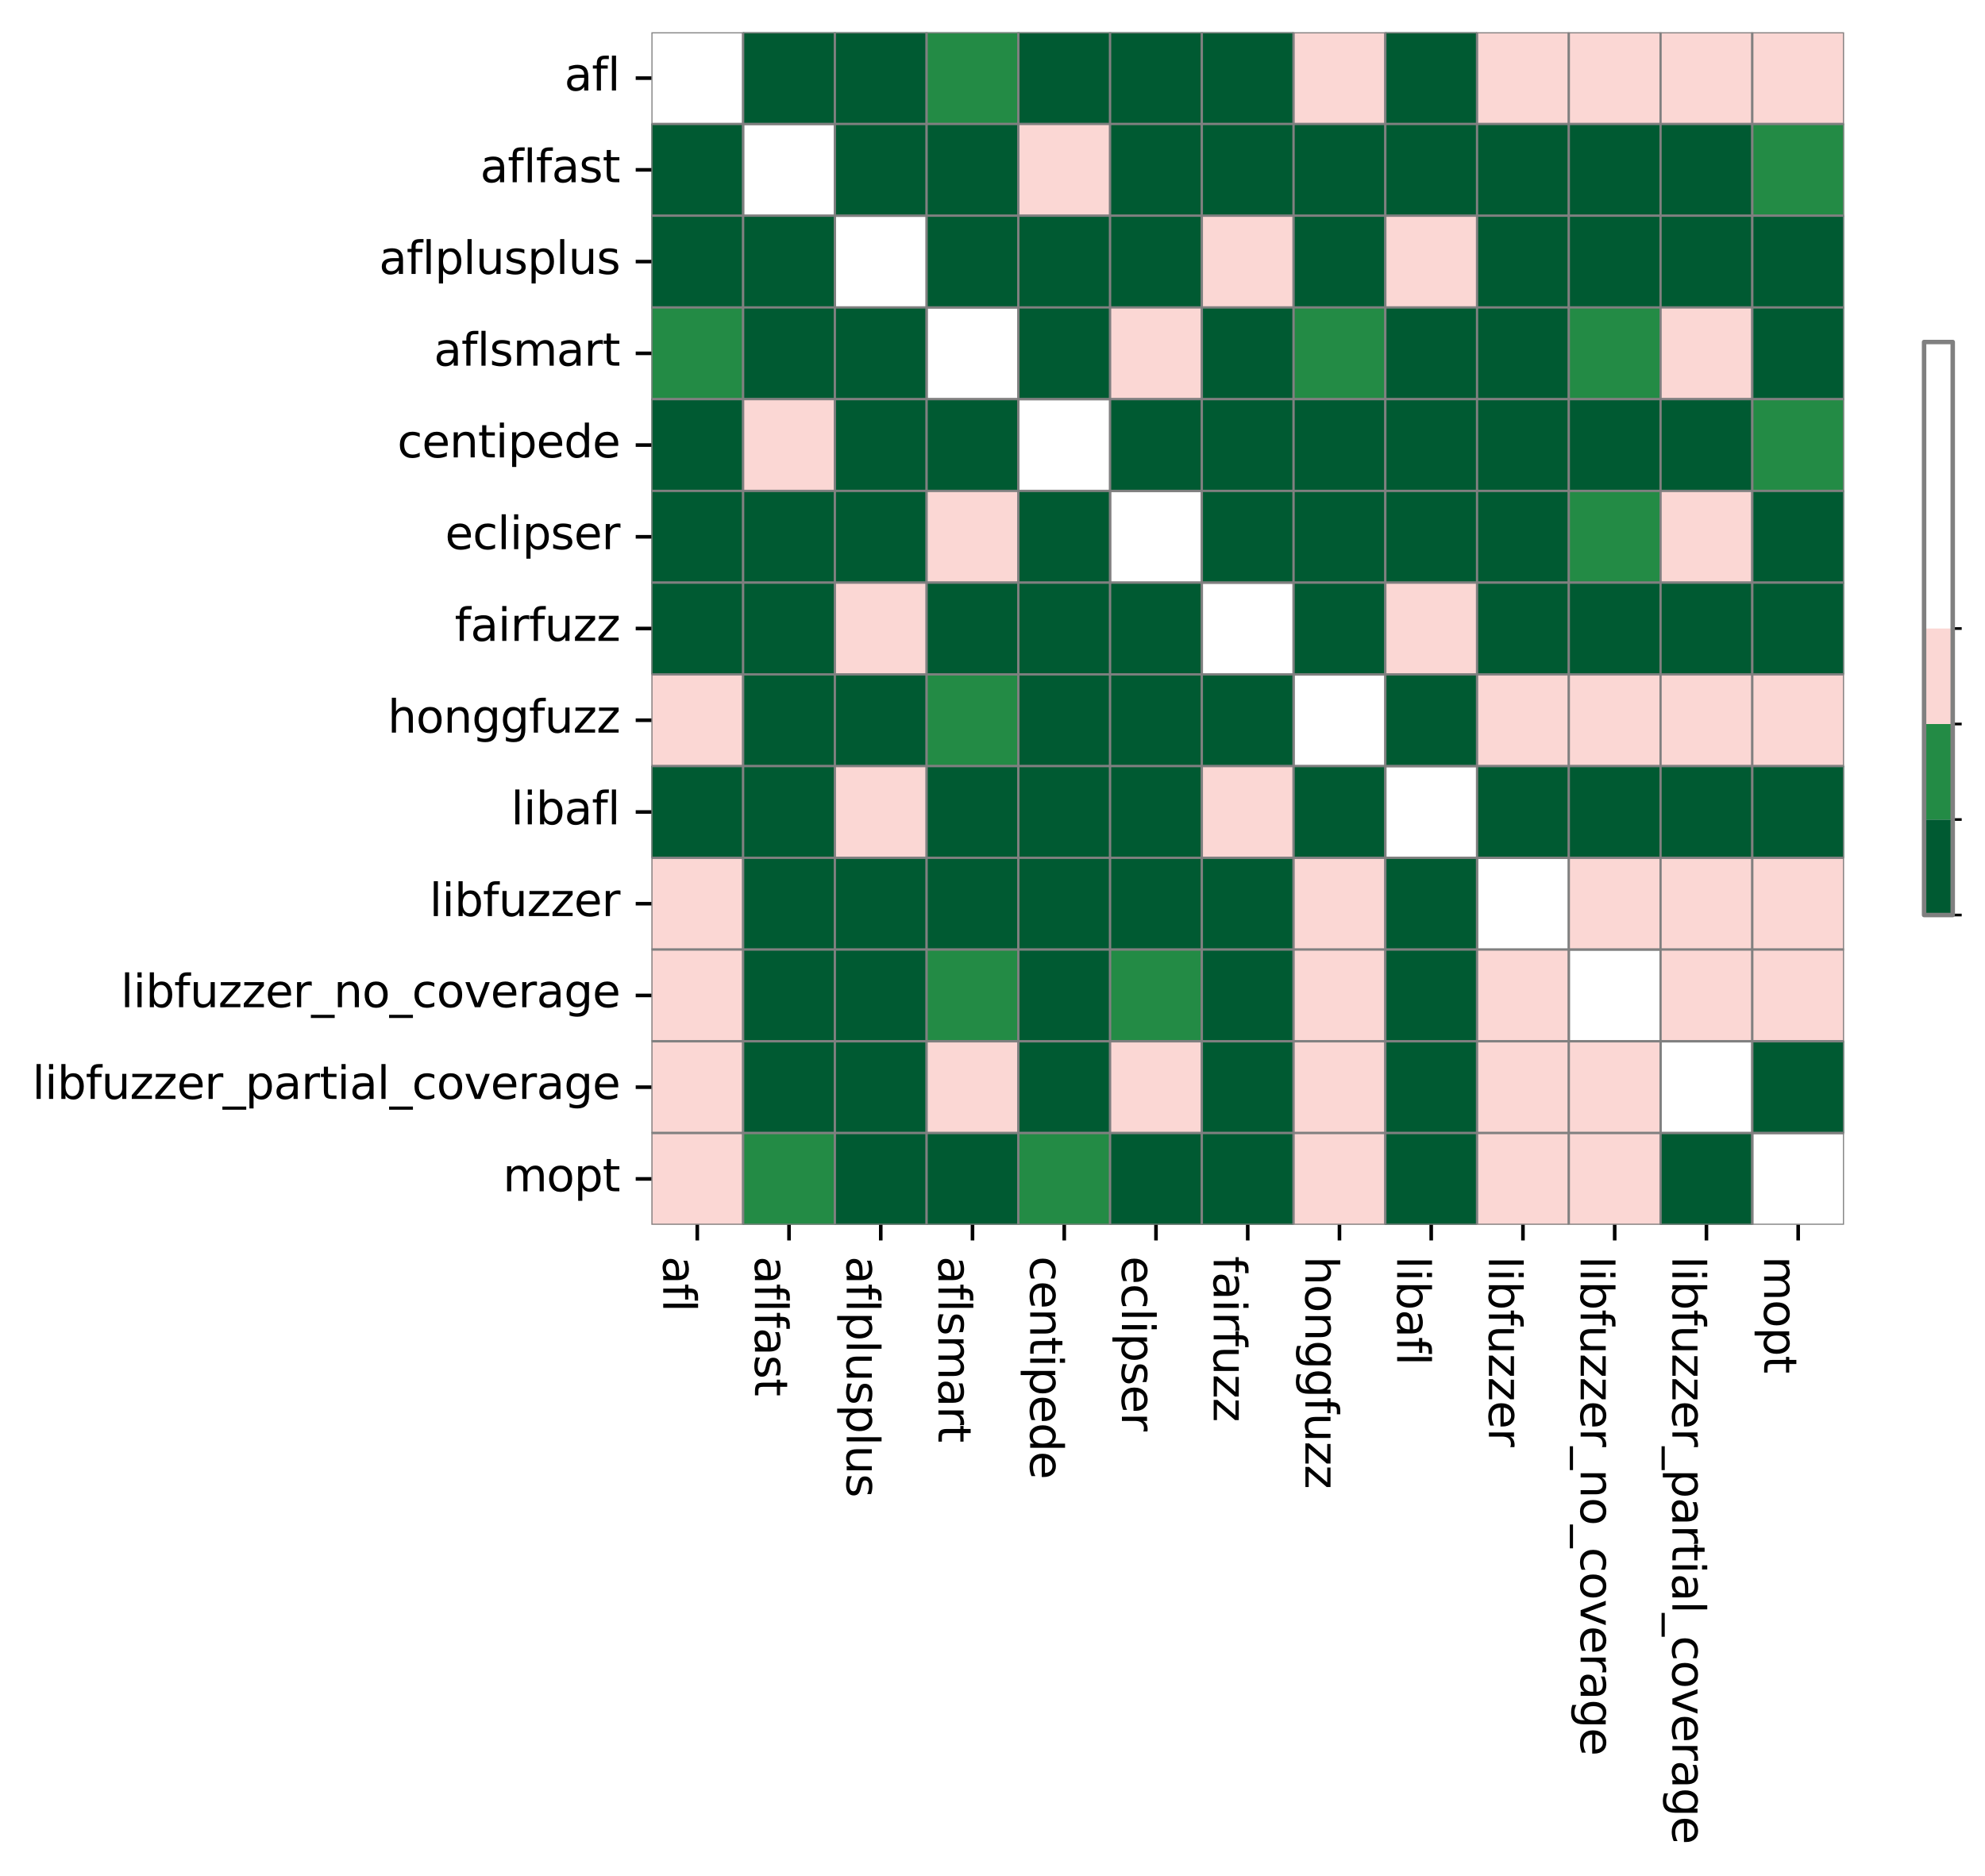 <?xml version="1.0" encoding="utf-8" standalone="no"?>
<!DOCTYPE svg PUBLIC "-//W3C//DTD SVG 1.1//EN"
  "http://www.w3.org/Graphics/SVG/1.1/DTD/svg11.dtd">
<svg xmlns:xlink="http://www.w3.org/1999/xlink" width="442.907pt" height="418.657pt" viewBox="0 0 442.907 418.657" xmlns="http://www.w3.org/2000/svg" version="1.1">
 <defs>
  <style type="text/css">*{stroke-linejoin: round; stroke-linecap: butt}</style>
 </defs>
 <g id="figure_1">
  <g id="patch_1">
   <path d="M -0 418.657 
L 442.907 418.657 
L 442.907 0 
L -0 0 
z
" style="fill: #ffffff"/>
  </g>
  <g id="axes_1">
   <g id="patch_2">
    <path d="M 145.345 273.312 
L 411.457 273.312 
L 411.457 7.2 
L 145.345 7.2 
z
" style="fill: #ffffff"/>
   </g>
   <g id="QuadMesh_1">
    <path d="M 145.345 7.2 
L 165.815 7.2 
L 165.815 27.67 
L 145.345 27.67 
L 145.345 7.2 
" clip-path="url(#p416c36a3e4)" style="fill: none; stroke: #808080; stroke-width: 0.5"/>
    <path d="M 165.815 7.2 
L 186.286 7.2 
L 186.286 27.67 
L 165.815 27.67 
L 165.815 7.2 
" clip-path="url(#p416c36a3e4)" style="fill: #005a32; stroke: #808080; stroke-width: 0.5"/>
    <path d="M 186.286 7.2 
L 206.756 7.2 
L 206.756 27.67 
L 186.286 27.67 
L 186.286 7.2 
" clip-path="url(#p416c36a3e4)" style="fill: #005a32; stroke: #808080; stroke-width: 0.5"/>
    <path d="M 206.756 7.2 
L 227.226 7.2 
L 227.226 27.67 
L 206.756 27.67 
L 206.756 7.2 
" clip-path="url(#p416c36a3e4)" style="fill: #238b45; stroke: #808080; stroke-width: 0.5"/>
    <path d="M 227.226 7.2 
L 247.696 7.2 
L 247.696 27.67 
L 227.226 27.67 
L 227.226 7.2 
" clip-path="url(#p416c36a3e4)" style="fill: #005a32; stroke: #808080; stroke-width: 0.5"/>
    <path d="M 247.696 7.2 
L 268.166 7.2 
L 268.166 27.67 
L 247.696 27.67 
L 247.696 7.2 
" clip-path="url(#p416c36a3e4)" style="fill: #005a32; stroke: #808080; stroke-width: 0.5"/>
    <path d="M 268.166 7.2 
L 288.636 7.2 
L 288.636 27.67 
L 268.166 27.67 
L 268.166 7.2 
" clip-path="url(#p416c36a3e4)" style="fill: #005a32; stroke: #808080; stroke-width: 0.5"/>
    <path d="M 288.636 7.2 
L 309.107 7.2 
L 309.107 27.67 
L 288.636 27.67 
L 288.636 7.2 
" clip-path="url(#p416c36a3e4)" style="fill: #fbd7d4; stroke: #808080; stroke-width: 0.5"/>
    <path d="M 309.107 7.2 
L 329.577 7.2 
L 329.577 27.67 
L 309.107 27.67 
L 309.107 7.2 
" clip-path="url(#p416c36a3e4)" style="fill: #005a32; stroke: #808080; stroke-width: 0.5"/>
    <path d="M 329.577 7.2 
L 350.047 7.2 
L 350.047 27.67 
L 329.577 27.67 
L 329.577 7.2 
" clip-path="url(#p416c36a3e4)" style="fill: #fbd7d4; stroke: #808080; stroke-width: 0.5"/>
    <path d="M 350.047 7.2 
L 370.517 7.2 
L 370.517 27.67 
L 350.047 27.67 
L 350.047 7.2 
" clip-path="url(#p416c36a3e4)" style="fill: #fbd7d4; stroke: #808080; stroke-width: 0.5"/>
    <path d="M 370.517 7.2 
L 390.987 7.2 
L 390.987 27.67 
L 370.517 27.67 
L 370.517 7.2 
" clip-path="url(#p416c36a3e4)" style="fill: #fbd7d4; stroke: #808080; stroke-width: 0.5"/>
    <path d="M 390.987 7.2 
L 411.457 7.2 
L 411.457 27.67 
L 390.987 27.67 
L 390.987 7.2 
" clip-path="url(#p416c36a3e4)" style="fill: #fbd7d4; stroke: #808080; stroke-width: 0.5"/>
    <path d="M 145.345 27.67 
L 165.815 27.67 
L 165.815 48.14 
L 145.345 48.14 
L 145.345 27.67 
" clip-path="url(#p416c36a3e4)" style="fill: #005a32; stroke: #808080; stroke-width: 0.5"/>
    <path d="M 165.815 27.67 
L 186.286 27.67 
L 186.286 48.14 
L 165.815 48.14 
L 165.815 27.67 
" clip-path="url(#p416c36a3e4)" style="fill: none; stroke: #808080; stroke-width: 0.5"/>
    <path d="M 186.286 27.67 
L 206.756 27.67 
L 206.756 48.14 
L 186.286 48.14 
L 186.286 27.67 
" clip-path="url(#p416c36a3e4)" style="fill: #005a32; stroke: #808080; stroke-width: 0.5"/>
    <path d="M 206.756 27.67 
L 227.226 27.67 
L 227.226 48.14 
L 206.756 48.14 
L 206.756 27.67 
" clip-path="url(#p416c36a3e4)" style="fill: #005a32; stroke: #808080; stroke-width: 0.5"/>
    <path d="M 227.226 27.67 
L 247.696 27.67 
L 247.696 48.14 
L 227.226 48.14 
L 227.226 27.67 
" clip-path="url(#p416c36a3e4)" style="fill: #fbd7d4; stroke: #808080; stroke-width: 0.5"/>
    <path d="M 247.696 27.67 
L 268.166 27.67 
L 268.166 48.14 
L 247.696 48.14 
L 247.696 27.67 
" clip-path="url(#p416c36a3e4)" style="fill: #005a32; stroke: #808080; stroke-width: 0.5"/>
    <path d="M 268.166 27.67 
L 288.636 27.67 
L 288.636 48.14 
L 268.166 48.14 
L 268.166 27.67 
" clip-path="url(#p416c36a3e4)" style="fill: #005a32; stroke: #808080; stroke-width: 0.5"/>
    <path d="M 288.636 27.67 
L 309.107 27.67 
L 309.107 48.14 
L 288.636 48.14 
L 288.636 27.67 
" clip-path="url(#p416c36a3e4)" style="fill: #005a32; stroke: #808080; stroke-width: 0.5"/>
    <path d="M 309.107 27.67 
L 329.577 27.67 
L 329.577 48.14 
L 309.107 48.14 
L 309.107 27.67 
" clip-path="url(#p416c36a3e4)" style="fill: #005a32; stroke: #808080; stroke-width: 0.5"/>
    <path d="M 329.577 27.67 
L 350.047 27.67 
L 350.047 48.14 
L 329.577 48.14 
L 329.577 27.67 
" clip-path="url(#p416c36a3e4)" style="fill: #005a32; stroke: #808080; stroke-width: 0.5"/>
    <path d="M 350.047 27.67 
L 370.517 27.67 
L 370.517 48.14 
L 350.047 48.14 
L 350.047 27.67 
" clip-path="url(#p416c36a3e4)" style="fill: #005a32; stroke: #808080; stroke-width: 0.5"/>
    <path d="M 370.517 27.67 
L 390.987 27.67 
L 390.987 48.14 
L 370.517 48.14 
L 370.517 27.67 
" clip-path="url(#p416c36a3e4)" style="fill: #005a32; stroke: #808080; stroke-width: 0.5"/>
    <path d="M 390.987 27.67 
L 411.457 27.67 
L 411.457 48.14 
L 390.987 48.14 
L 390.987 27.67 
" clip-path="url(#p416c36a3e4)" style="fill: #238b45; stroke: #808080; stroke-width: 0.5"/>
    <path d="M 145.345 48.14 
L 165.815 48.14 
L 165.815 68.61 
L 145.345 68.61 
L 145.345 48.14 
" clip-path="url(#p416c36a3e4)" style="fill: #005a32; stroke: #808080; stroke-width: 0.5"/>
    <path d="M 165.815 48.14 
L 186.286 48.14 
L 186.286 68.61 
L 165.815 68.61 
L 165.815 48.14 
" clip-path="url(#p416c36a3e4)" style="fill: #005a32; stroke: #808080; stroke-width: 0.5"/>
    <path d="M 186.286 48.14 
L 206.756 48.14 
L 206.756 68.61 
L 186.286 68.61 
L 186.286 48.14 
" clip-path="url(#p416c36a3e4)" style="fill: none; stroke: #808080; stroke-width: 0.5"/>
    <path d="M 206.756 48.14 
L 227.226 48.14 
L 227.226 68.61 
L 206.756 68.61 
L 206.756 48.14 
" clip-path="url(#p416c36a3e4)" style="fill: #005a32; stroke: #808080; stroke-width: 0.5"/>
    <path d="M 227.226 48.14 
L 247.696 48.14 
L 247.696 68.61 
L 227.226 68.61 
L 227.226 48.14 
" clip-path="url(#p416c36a3e4)" style="fill: #005a32; stroke: #808080; stroke-width: 0.5"/>
    <path d="M 247.696 48.14 
L 268.166 48.14 
L 268.166 68.61 
L 247.696 68.61 
L 247.696 48.14 
" clip-path="url(#p416c36a3e4)" style="fill: #005a32; stroke: #808080; stroke-width: 0.5"/>
    <path d="M 268.166 48.14 
L 288.636 48.14 
L 288.636 68.61 
L 268.166 68.61 
L 268.166 48.14 
" clip-path="url(#p416c36a3e4)" style="fill: #fbd7d4; stroke: #808080; stroke-width: 0.5"/>
    <path d="M 288.636 48.14 
L 309.107 48.14 
L 309.107 68.61 
L 288.636 68.61 
L 288.636 48.14 
" clip-path="url(#p416c36a3e4)" style="fill: #005a32; stroke: #808080; stroke-width: 0.5"/>
    <path d="M 309.107 48.14 
L 329.577 48.14 
L 329.577 68.61 
L 309.107 68.61 
L 309.107 48.14 
" clip-path="url(#p416c36a3e4)" style="fill: #fbd7d4; stroke: #808080; stroke-width: 0.5"/>
    <path d="M 329.577 48.14 
L 350.047 48.14 
L 350.047 68.61 
L 329.577 68.61 
L 329.577 48.14 
" clip-path="url(#p416c36a3e4)" style="fill: #005a32; stroke: #808080; stroke-width: 0.5"/>
    <path d="M 350.047 48.14 
L 370.517 48.14 
L 370.517 68.61 
L 350.047 68.61 
L 350.047 48.14 
" clip-path="url(#p416c36a3e4)" style="fill: #005a32; stroke: #808080; stroke-width: 0.5"/>
    <path d="M 370.517 48.14 
L 390.987 48.14 
L 390.987 68.61 
L 370.517 68.61 
L 370.517 48.14 
" clip-path="url(#p416c36a3e4)" style="fill: #005a32; stroke: #808080; stroke-width: 0.5"/>
    <path d="M 390.987 48.14 
L 411.457 48.14 
L 411.457 68.61 
L 390.987 68.61 
L 390.987 48.14 
" clip-path="url(#p416c36a3e4)" style="fill: #005a32; stroke: #808080; stroke-width: 0.5"/>
    <path d="M 145.345 68.61 
L 165.815 68.61 
L 165.815 89.081 
L 145.345 89.081 
L 145.345 68.61 
" clip-path="url(#p416c36a3e4)" style="fill: #238b45; stroke: #808080; stroke-width: 0.5"/>
    <path d="M 165.815 68.61 
L 186.286 68.61 
L 186.286 89.081 
L 165.815 89.081 
L 165.815 68.61 
" clip-path="url(#p416c36a3e4)" style="fill: #005a32; stroke: #808080; stroke-width: 0.5"/>
    <path d="M 186.286 68.61 
L 206.756 68.61 
L 206.756 89.081 
L 186.286 89.081 
L 186.286 68.61 
" clip-path="url(#p416c36a3e4)" style="fill: #005a32; stroke: #808080; stroke-width: 0.5"/>
    <path d="M 206.756 68.61 
L 227.226 68.61 
L 227.226 89.081 
L 206.756 89.081 
L 206.756 68.61 
" clip-path="url(#p416c36a3e4)" style="fill: none; stroke: #808080; stroke-width: 0.5"/>
    <path d="M 227.226 68.61 
L 247.696 68.61 
L 247.696 89.081 
L 227.226 89.081 
L 227.226 68.61 
" clip-path="url(#p416c36a3e4)" style="fill: #005a32; stroke: #808080; stroke-width: 0.5"/>
    <path d="M 247.696 68.61 
L 268.166 68.61 
L 268.166 89.081 
L 247.696 89.081 
L 247.696 68.61 
" clip-path="url(#p416c36a3e4)" style="fill: #fbd7d4; stroke: #808080; stroke-width: 0.5"/>
    <path d="M 268.166 68.61 
L 288.636 68.61 
L 288.636 89.081 
L 268.166 89.081 
L 268.166 68.61 
" clip-path="url(#p416c36a3e4)" style="fill: #005a32; stroke: #808080; stroke-width: 0.5"/>
    <path d="M 288.636 68.61 
L 309.107 68.61 
L 309.107 89.081 
L 288.636 89.081 
L 288.636 68.61 
" clip-path="url(#p416c36a3e4)" style="fill: #238b45; stroke: #808080; stroke-width: 0.5"/>
    <path d="M 309.107 68.61 
L 329.577 68.61 
L 329.577 89.081 
L 309.107 89.081 
L 309.107 68.61 
" clip-path="url(#p416c36a3e4)" style="fill: #005a32; stroke: #808080; stroke-width: 0.5"/>
    <path d="M 329.577 68.61 
L 350.047 68.61 
L 350.047 89.081 
L 329.577 89.081 
L 329.577 68.61 
" clip-path="url(#p416c36a3e4)" style="fill: #005a32; stroke: #808080; stroke-width: 0.5"/>
    <path d="M 350.047 68.61 
L 370.517 68.61 
L 370.517 89.081 
L 350.047 89.081 
L 350.047 68.61 
" clip-path="url(#p416c36a3e4)" style="fill: #238b45; stroke: #808080; stroke-width: 0.5"/>
    <path d="M 370.517 68.61 
L 390.987 68.61 
L 390.987 89.081 
L 370.517 89.081 
L 370.517 68.61 
" clip-path="url(#p416c36a3e4)" style="fill: #fbd7d4; stroke: #808080; stroke-width: 0.5"/>
    <path d="M 390.987 68.61 
L 411.457 68.61 
L 411.457 89.081 
L 390.987 89.081 
L 390.987 68.61 
" clip-path="url(#p416c36a3e4)" style="fill: #005a32; stroke: #808080; stroke-width: 0.5"/>
    <path d="M 145.345 89.081 
L 165.815 89.081 
L 165.815 109.551 
L 145.345 109.551 
L 145.345 89.081 
" clip-path="url(#p416c36a3e4)" style="fill: #005a32; stroke: #808080; stroke-width: 0.5"/>
    <path d="M 165.815 89.081 
L 186.286 89.081 
L 186.286 109.551 
L 165.815 109.551 
L 165.815 89.081 
" clip-path="url(#p416c36a3e4)" style="fill: #fbd7d4; stroke: #808080; stroke-width: 0.5"/>
    <path d="M 186.286 89.081 
L 206.756 89.081 
L 206.756 109.551 
L 186.286 109.551 
L 186.286 89.081 
" clip-path="url(#p416c36a3e4)" style="fill: #005a32; stroke: #808080; stroke-width: 0.5"/>
    <path d="M 206.756 89.081 
L 227.226 89.081 
L 227.226 109.551 
L 206.756 109.551 
L 206.756 89.081 
" clip-path="url(#p416c36a3e4)" style="fill: #005a32; stroke: #808080; stroke-width: 0.5"/>
    <path d="M 227.226 89.081 
L 247.696 89.081 
L 247.696 109.551 
L 227.226 109.551 
L 227.226 89.081 
" clip-path="url(#p416c36a3e4)" style="fill: none; stroke: #808080; stroke-width: 0.5"/>
    <path d="M 247.696 89.081 
L 268.166 89.081 
L 268.166 109.551 
L 247.696 109.551 
L 247.696 89.081 
" clip-path="url(#p416c36a3e4)" style="fill: #005a32; stroke: #808080; stroke-width: 0.5"/>
    <path d="M 268.166 89.081 
L 288.636 89.081 
L 288.636 109.551 
L 268.166 109.551 
L 268.166 89.081 
" clip-path="url(#p416c36a3e4)" style="fill: #005a32; stroke: #808080; stroke-width: 0.5"/>
    <path d="M 288.636 89.081 
L 309.107 89.081 
L 309.107 109.551 
L 288.636 109.551 
L 288.636 89.081 
" clip-path="url(#p416c36a3e4)" style="fill: #005a32; stroke: #808080; stroke-width: 0.5"/>
    <path d="M 309.107 89.081 
L 329.577 89.081 
L 329.577 109.551 
L 309.107 109.551 
L 309.107 89.081 
" clip-path="url(#p416c36a3e4)" style="fill: #005a32; stroke: #808080; stroke-width: 0.5"/>
    <path d="M 329.577 89.081 
L 350.047 89.081 
L 350.047 109.551 
L 329.577 109.551 
L 329.577 89.081 
" clip-path="url(#p416c36a3e4)" style="fill: #005a32; stroke: #808080; stroke-width: 0.5"/>
    <path d="M 350.047 89.081 
L 370.517 89.081 
L 370.517 109.551 
L 350.047 109.551 
L 350.047 89.081 
" clip-path="url(#p416c36a3e4)" style="fill: #005a32; stroke: #808080; stroke-width: 0.5"/>
    <path d="M 370.517 89.081 
L 390.987 89.081 
L 390.987 109.551 
L 370.517 109.551 
L 370.517 89.081 
" clip-path="url(#p416c36a3e4)" style="fill: #005a32; stroke: #808080; stroke-width: 0.5"/>
    <path d="M 390.987 89.081 
L 411.457 89.081 
L 411.457 109.551 
L 390.987 109.551 
L 390.987 89.081 
" clip-path="url(#p416c36a3e4)" style="fill: #238b45; stroke: #808080; stroke-width: 0.5"/>
    <path d="M 145.345 109.551 
L 165.815 109.551 
L 165.815 130.021 
L 145.345 130.021 
L 145.345 109.551 
" clip-path="url(#p416c36a3e4)" style="fill: #005a32; stroke: #808080; stroke-width: 0.5"/>
    <path d="M 165.815 109.551 
L 186.286 109.551 
L 186.286 130.021 
L 165.815 130.021 
L 165.815 109.551 
" clip-path="url(#p416c36a3e4)" style="fill: #005a32; stroke: #808080; stroke-width: 0.5"/>
    <path d="M 186.286 109.551 
L 206.756 109.551 
L 206.756 130.021 
L 186.286 130.021 
L 186.286 109.551 
" clip-path="url(#p416c36a3e4)" style="fill: #005a32; stroke: #808080; stroke-width: 0.5"/>
    <path d="M 206.756 109.551 
L 227.226 109.551 
L 227.226 130.021 
L 206.756 130.021 
L 206.756 109.551 
" clip-path="url(#p416c36a3e4)" style="fill: #fbd7d4; stroke: #808080; stroke-width: 0.5"/>
    <path d="M 227.226 109.551 
L 247.696 109.551 
L 247.696 130.021 
L 227.226 130.021 
L 227.226 109.551 
" clip-path="url(#p416c36a3e4)" style="fill: #005a32; stroke: #808080; stroke-width: 0.5"/>
    <path d="M 247.696 109.551 
L 268.166 109.551 
L 268.166 130.021 
L 247.696 130.021 
L 247.696 109.551 
" clip-path="url(#p416c36a3e4)" style="fill: none; stroke: #808080; stroke-width: 0.5"/>
    <path d="M 268.166 109.551 
L 288.636 109.551 
L 288.636 130.021 
L 268.166 130.021 
L 268.166 109.551 
" clip-path="url(#p416c36a3e4)" style="fill: #005a32; stroke: #808080; stroke-width: 0.5"/>
    <path d="M 288.636 109.551 
L 309.107 109.551 
L 309.107 130.021 
L 288.636 130.021 
L 288.636 109.551 
" clip-path="url(#p416c36a3e4)" style="fill: #005a32; stroke: #808080; stroke-width: 0.5"/>
    <path d="M 309.107 109.551 
L 329.577 109.551 
L 329.577 130.021 
L 309.107 130.021 
L 309.107 109.551 
" clip-path="url(#p416c36a3e4)" style="fill: #005a32; stroke: #808080; stroke-width: 0.5"/>
    <path d="M 329.577 109.551 
L 350.047 109.551 
L 350.047 130.021 
L 329.577 130.021 
L 329.577 109.551 
" clip-path="url(#p416c36a3e4)" style="fill: #005a32; stroke: #808080; stroke-width: 0.5"/>
    <path d="M 350.047 109.551 
L 370.517 109.551 
L 370.517 130.021 
L 350.047 130.021 
L 350.047 109.551 
" clip-path="url(#p416c36a3e4)" style="fill: #238b45; stroke: #808080; stroke-width: 0.5"/>
    <path d="M 370.517 109.551 
L 390.987 109.551 
L 390.987 130.021 
L 370.517 130.021 
L 370.517 109.551 
" clip-path="url(#p416c36a3e4)" style="fill: #fbd7d4; stroke: #808080; stroke-width: 0.5"/>
    <path d="M 390.987 109.551 
L 411.457 109.551 
L 411.457 130.021 
L 390.987 130.021 
L 390.987 109.551 
" clip-path="url(#p416c36a3e4)" style="fill: #005a32; stroke: #808080; stroke-width: 0.5"/>
    <path d="M 145.345 130.021 
L 165.815 130.021 
L 165.815 150.491 
L 145.345 150.491 
L 145.345 130.021 
" clip-path="url(#p416c36a3e4)" style="fill: #005a32; stroke: #808080; stroke-width: 0.5"/>
    <path d="M 165.815 130.021 
L 186.286 130.021 
L 186.286 150.491 
L 165.815 150.491 
L 165.815 130.021 
" clip-path="url(#p416c36a3e4)" style="fill: #005a32; stroke: #808080; stroke-width: 0.5"/>
    <path d="M 186.286 130.021 
L 206.756 130.021 
L 206.756 150.491 
L 186.286 150.491 
L 186.286 130.021 
" clip-path="url(#p416c36a3e4)" style="fill: #fbd7d4; stroke: #808080; stroke-width: 0.5"/>
    <path d="M 206.756 130.021 
L 227.226 130.021 
L 227.226 150.491 
L 206.756 150.491 
L 206.756 130.021 
" clip-path="url(#p416c36a3e4)" style="fill: #005a32; stroke: #808080; stroke-width: 0.5"/>
    <path d="M 227.226 130.021 
L 247.696 130.021 
L 247.696 150.491 
L 227.226 150.491 
L 227.226 130.021 
" clip-path="url(#p416c36a3e4)" style="fill: #005a32; stroke: #808080; stroke-width: 0.5"/>
    <path d="M 247.696 130.021 
L 268.166 130.021 
L 268.166 150.491 
L 247.696 150.491 
L 247.696 130.021 
" clip-path="url(#p416c36a3e4)" style="fill: #005a32; stroke: #808080; stroke-width: 0.5"/>
    <path d="M 268.166 130.021 
L 288.636 130.021 
L 288.636 150.491 
L 268.166 150.491 
L 268.166 130.021 
" clip-path="url(#p416c36a3e4)" style="fill: none; stroke: #808080; stroke-width: 0.5"/>
    <path d="M 288.636 130.021 
L 309.107 130.021 
L 309.107 150.491 
L 288.636 150.491 
L 288.636 130.021 
" clip-path="url(#p416c36a3e4)" style="fill: #005a32; stroke: #808080; stroke-width: 0.5"/>
    <path d="M 309.107 130.021 
L 329.577 130.021 
L 329.577 150.491 
L 309.107 150.491 
L 309.107 130.021 
" clip-path="url(#p416c36a3e4)" style="fill: #fbd7d4; stroke: #808080; stroke-width: 0.5"/>
    <path d="M 329.577 130.021 
L 350.047 130.021 
L 350.047 150.491 
L 329.577 150.491 
L 329.577 130.021 
" clip-path="url(#p416c36a3e4)" style="fill: #005a32; stroke: #808080; stroke-width: 0.5"/>
    <path d="M 350.047 130.021 
L 370.517 130.021 
L 370.517 150.491 
L 350.047 150.491 
L 350.047 130.021 
" clip-path="url(#p416c36a3e4)" style="fill: #005a32; stroke: #808080; stroke-width: 0.5"/>
    <path d="M 370.517 130.021 
L 390.987 130.021 
L 390.987 150.491 
L 370.517 150.491 
L 370.517 130.021 
" clip-path="url(#p416c36a3e4)" style="fill: #005a32; stroke: #808080; stroke-width: 0.5"/>
    <path d="M 390.987 130.021 
L 411.457 130.021 
L 411.457 150.491 
L 390.987 150.491 
L 390.987 130.021 
" clip-path="url(#p416c36a3e4)" style="fill: #005a32; stroke: #808080; stroke-width: 0.5"/>
    <path d="M 145.345 150.491 
L 165.815 150.491 
L 165.815 170.961 
L 145.345 170.961 
L 145.345 150.491 
" clip-path="url(#p416c36a3e4)" style="fill: #fbd7d4; stroke: #808080; stroke-width: 0.5"/>
    <path d="M 165.815 150.491 
L 186.286 150.491 
L 186.286 170.961 
L 165.815 170.961 
L 165.815 150.491 
" clip-path="url(#p416c36a3e4)" style="fill: #005a32; stroke: #808080; stroke-width: 0.5"/>
    <path d="M 186.286 150.491 
L 206.756 150.491 
L 206.756 170.961 
L 186.286 170.961 
L 186.286 150.491 
" clip-path="url(#p416c36a3e4)" style="fill: #005a32; stroke: #808080; stroke-width: 0.5"/>
    <path d="M 206.756 150.491 
L 227.226 150.491 
L 227.226 170.961 
L 206.756 170.961 
L 206.756 150.491 
" clip-path="url(#p416c36a3e4)" style="fill: #238b45; stroke: #808080; stroke-width: 0.5"/>
    <path d="M 227.226 150.491 
L 247.696 150.491 
L 247.696 170.961 
L 227.226 170.961 
L 227.226 150.491 
" clip-path="url(#p416c36a3e4)" style="fill: #005a32; stroke: #808080; stroke-width: 0.5"/>
    <path d="M 247.696 150.491 
L 268.166 150.491 
L 268.166 170.961 
L 247.696 170.961 
L 247.696 150.491 
" clip-path="url(#p416c36a3e4)" style="fill: #005a32; stroke: #808080; stroke-width: 0.5"/>
    <path d="M 268.166 150.491 
L 288.636 150.491 
L 288.636 170.961 
L 268.166 170.961 
L 268.166 150.491 
" clip-path="url(#p416c36a3e4)" style="fill: #005a32; stroke: #808080; stroke-width: 0.5"/>
    <path d="M 288.636 150.491 
L 309.107 150.491 
L 309.107 170.961 
L 288.636 170.961 
L 288.636 150.491 
" clip-path="url(#p416c36a3e4)" style="fill: none; stroke: #808080; stroke-width: 0.5"/>
    <path d="M 309.107 150.491 
L 329.577 150.491 
L 329.577 170.961 
L 309.107 170.961 
L 309.107 150.491 
" clip-path="url(#p416c36a3e4)" style="fill: #005a32; stroke: #808080; stroke-width: 0.5"/>
    <path d="M 329.577 150.491 
L 350.047 150.491 
L 350.047 170.961 
L 329.577 170.961 
L 329.577 150.491 
" clip-path="url(#p416c36a3e4)" style="fill: #fbd7d4; stroke: #808080; stroke-width: 0.5"/>
    <path d="M 350.047 150.491 
L 370.517 150.491 
L 370.517 170.961 
L 350.047 170.961 
L 350.047 150.491 
" clip-path="url(#p416c36a3e4)" style="fill: #fbd7d4; stroke: #808080; stroke-width: 0.5"/>
    <path d="M 370.517 150.491 
L 390.987 150.491 
L 390.987 170.961 
L 370.517 170.961 
L 370.517 150.491 
" clip-path="url(#p416c36a3e4)" style="fill: #fbd7d4; stroke: #808080; stroke-width: 0.5"/>
    <path d="M 390.987 150.491 
L 411.457 150.491 
L 411.457 170.961 
L 390.987 170.961 
L 390.987 150.491 
" clip-path="url(#p416c36a3e4)" style="fill: #fbd7d4; stroke: #808080; stroke-width: 0.5"/>
    <path d="M 145.345 170.961 
L 165.815 170.961 
L 165.815 191.431 
L 145.345 191.431 
L 145.345 170.961 
" clip-path="url(#p416c36a3e4)" style="fill: #005a32; stroke: #808080; stroke-width: 0.5"/>
    <path d="M 165.815 170.961 
L 186.286 170.961 
L 186.286 191.431 
L 165.815 191.431 
L 165.815 170.961 
" clip-path="url(#p416c36a3e4)" style="fill: #005a32; stroke: #808080; stroke-width: 0.5"/>
    <path d="M 186.286 170.961 
L 206.756 170.961 
L 206.756 191.431 
L 186.286 191.431 
L 186.286 170.961 
" clip-path="url(#p416c36a3e4)" style="fill: #fbd7d4; stroke: #808080; stroke-width: 0.5"/>
    <path d="M 206.756 170.961 
L 227.226 170.961 
L 227.226 191.431 
L 206.756 191.431 
L 206.756 170.961 
" clip-path="url(#p416c36a3e4)" style="fill: #005a32; stroke: #808080; stroke-width: 0.5"/>
    <path d="M 227.226 170.961 
L 247.696 170.961 
L 247.696 191.431 
L 227.226 191.431 
L 227.226 170.961 
" clip-path="url(#p416c36a3e4)" style="fill: #005a32; stroke: #808080; stroke-width: 0.5"/>
    <path d="M 247.696 170.961 
L 268.166 170.961 
L 268.166 191.431 
L 247.696 191.431 
L 247.696 170.961 
" clip-path="url(#p416c36a3e4)" style="fill: #005a32; stroke: #808080; stroke-width: 0.5"/>
    <path d="M 268.166 170.961 
L 288.636 170.961 
L 288.636 191.431 
L 268.166 191.431 
L 268.166 170.961 
" clip-path="url(#p416c36a3e4)" style="fill: #fbd7d4; stroke: #808080; stroke-width: 0.5"/>
    <path d="M 288.636 170.961 
L 309.107 170.961 
L 309.107 191.431 
L 288.636 191.431 
L 288.636 170.961 
" clip-path="url(#p416c36a3e4)" style="fill: #005a32; stroke: #808080; stroke-width: 0.5"/>
    <path d="M 309.107 170.961 
L 329.577 170.961 
L 329.577 191.431 
L 309.107 191.431 
L 309.107 170.961 
" clip-path="url(#p416c36a3e4)" style="fill: none; stroke: #808080; stroke-width: 0.5"/>
    <path d="M 329.577 170.961 
L 350.047 170.961 
L 350.047 191.431 
L 329.577 191.431 
L 329.577 170.961 
" clip-path="url(#p416c36a3e4)" style="fill: #005a32; stroke: #808080; stroke-width: 0.5"/>
    <path d="M 350.047 170.961 
L 370.517 170.961 
L 370.517 191.431 
L 350.047 191.431 
L 350.047 170.961 
" clip-path="url(#p416c36a3e4)" style="fill: #005a32; stroke: #808080; stroke-width: 0.5"/>
    <path d="M 370.517 170.961 
L 390.987 170.961 
L 390.987 191.431 
L 370.517 191.431 
L 370.517 170.961 
" clip-path="url(#p416c36a3e4)" style="fill: #005a32; stroke: #808080; stroke-width: 0.5"/>
    <path d="M 390.987 170.961 
L 411.457 170.961 
L 411.457 191.431 
L 390.987 191.431 
L 390.987 170.961 
" clip-path="url(#p416c36a3e4)" style="fill: #005a32; stroke: #808080; stroke-width: 0.5"/>
    <path d="M 145.345 191.431 
L 165.815 191.431 
L 165.815 211.902 
L 145.345 211.902 
L 145.345 191.431 
" clip-path="url(#p416c36a3e4)" style="fill: #fbd7d4; stroke: #808080; stroke-width: 0.5"/>
    <path d="M 165.815 191.431 
L 186.286 191.431 
L 186.286 211.902 
L 165.815 211.902 
L 165.815 191.431 
" clip-path="url(#p416c36a3e4)" style="fill: #005a32; stroke: #808080; stroke-width: 0.5"/>
    <path d="M 186.286 191.431 
L 206.756 191.431 
L 206.756 211.902 
L 186.286 211.902 
L 186.286 191.431 
" clip-path="url(#p416c36a3e4)" style="fill: #005a32; stroke: #808080; stroke-width: 0.5"/>
    <path d="M 206.756 191.431 
L 227.226 191.431 
L 227.226 211.902 
L 206.756 211.902 
L 206.756 191.431 
" clip-path="url(#p416c36a3e4)" style="fill: #005a32; stroke: #808080; stroke-width: 0.5"/>
    <path d="M 227.226 191.431 
L 247.696 191.431 
L 247.696 211.902 
L 227.226 211.902 
L 227.226 191.431 
" clip-path="url(#p416c36a3e4)" style="fill: #005a32; stroke: #808080; stroke-width: 0.5"/>
    <path d="M 247.696 191.431 
L 268.166 191.431 
L 268.166 211.902 
L 247.696 211.902 
L 247.696 191.431 
" clip-path="url(#p416c36a3e4)" style="fill: #005a32; stroke: #808080; stroke-width: 0.5"/>
    <path d="M 268.166 191.431 
L 288.636 191.431 
L 288.636 211.902 
L 268.166 211.902 
L 268.166 191.431 
" clip-path="url(#p416c36a3e4)" style="fill: #005a32; stroke: #808080; stroke-width: 0.5"/>
    <path d="M 288.636 191.431 
L 309.107 191.431 
L 309.107 211.902 
L 288.636 211.902 
L 288.636 191.431 
" clip-path="url(#p416c36a3e4)" style="fill: #fbd7d4; stroke: #808080; stroke-width: 0.5"/>
    <path d="M 309.107 191.431 
L 329.577 191.431 
L 329.577 211.902 
L 309.107 211.902 
L 309.107 191.431 
" clip-path="url(#p416c36a3e4)" style="fill: #005a32; stroke: #808080; stroke-width: 0.5"/>
    <path d="M 329.577 191.431 
L 350.047 191.431 
L 350.047 211.902 
L 329.577 211.902 
L 329.577 191.431 
" clip-path="url(#p416c36a3e4)" style="fill: none; stroke: #808080; stroke-width: 0.5"/>
    <path d="M 350.047 191.431 
L 370.517 191.431 
L 370.517 211.902 
L 350.047 211.902 
L 350.047 191.431 
" clip-path="url(#p416c36a3e4)" style="fill: #fbd7d4; stroke: #808080; stroke-width: 0.5"/>
    <path d="M 370.517 191.431 
L 390.987 191.431 
L 390.987 211.902 
L 370.517 211.902 
L 370.517 191.431 
" clip-path="url(#p416c36a3e4)" style="fill: #fbd7d4; stroke: #808080; stroke-width: 0.5"/>
    <path d="M 390.987 191.431 
L 411.457 191.431 
L 411.457 211.902 
L 390.987 211.902 
L 390.987 191.431 
" clip-path="url(#p416c36a3e4)" style="fill: #fbd7d4; stroke: #808080; stroke-width: 0.5"/>
    <path d="M 145.345 211.902 
L 165.815 211.902 
L 165.815 232.372 
L 145.345 232.372 
L 145.345 211.902 
" clip-path="url(#p416c36a3e4)" style="fill: #fbd7d4; stroke: #808080; stroke-width: 0.5"/>
    <path d="M 165.815 211.902 
L 186.286 211.902 
L 186.286 232.372 
L 165.815 232.372 
L 165.815 211.902 
" clip-path="url(#p416c36a3e4)" style="fill: #005a32; stroke: #808080; stroke-width: 0.5"/>
    <path d="M 186.286 211.902 
L 206.756 211.902 
L 206.756 232.372 
L 186.286 232.372 
L 186.286 211.902 
" clip-path="url(#p416c36a3e4)" style="fill: #005a32; stroke: #808080; stroke-width: 0.5"/>
    <path d="M 206.756 211.902 
L 227.226 211.902 
L 227.226 232.372 
L 206.756 232.372 
L 206.756 211.902 
" clip-path="url(#p416c36a3e4)" style="fill: #238b45; stroke: #808080; stroke-width: 0.5"/>
    <path d="M 227.226 211.902 
L 247.696 211.902 
L 247.696 232.372 
L 227.226 232.372 
L 227.226 211.902 
" clip-path="url(#p416c36a3e4)" style="fill: #005a32; stroke: #808080; stroke-width: 0.5"/>
    <path d="M 247.696 211.902 
L 268.166 211.902 
L 268.166 232.372 
L 247.696 232.372 
L 247.696 211.902 
" clip-path="url(#p416c36a3e4)" style="fill: #238b45; stroke: #808080; stroke-width: 0.5"/>
    <path d="M 268.166 211.902 
L 288.636 211.902 
L 288.636 232.372 
L 268.166 232.372 
L 268.166 211.902 
" clip-path="url(#p416c36a3e4)" style="fill: #005a32; stroke: #808080; stroke-width: 0.5"/>
    <path d="M 288.636 211.902 
L 309.107 211.902 
L 309.107 232.372 
L 288.636 232.372 
L 288.636 211.902 
" clip-path="url(#p416c36a3e4)" style="fill: #fbd7d4; stroke: #808080; stroke-width: 0.5"/>
    <path d="M 309.107 211.902 
L 329.577 211.902 
L 329.577 232.372 
L 309.107 232.372 
L 309.107 211.902 
" clip-path="url(#p416c36a3e4)" style="fill: #005a32; stroke: #808080; stroke-width: 0.5"/>
    <path d="M 329.577 211.902 
L 350.047 211.902 
L 350.047 232.372 
L 329.577 232.372 
L 329.577 211.902 
" clip-path="url(#p416c36a3e4)" style="fill: #fbd7d4; stroke: #808080; stroke-width: 0.5"/>
    <path d="M 350.047 211.902 
L 370.517 211.902 
L 370.517 232.372 
L 350.047 232.372 
L 350.047 211.902 
" clip-path="url(#p416c36a3e4)" style="fill: none; stroke: #808080; stroke-width: 0.5"/>
    <path d="M 370.517 211.902 
L 390.987 211.902 
L 390.987 232.372 
L 370.517 232.372 
L 370.517 211.902 
" clip-path="url(#p416c36a3e4)" style="fill: #fbd7d4; stroke: #808080; stroke-width: 0.5"/>
    <path d="M 390.987 211.902 
L 411.457 211.902 
L 411.457 232.372 
L 390.987 232.372 
L 390.987 211.902 
" clip-path="url(#p416c36a3e4)" style="fill: #fbd7d4; stroke: #808080; stroke-width: 0.5"/>
    <path d="M 145.345 232.372 
L 165.815 232.372 
L 165.815 252.842 
L 145.345 252.842 
L 145.345 232.372 
" clip-path="url(#p416c36a3e4)" style="fill: #fbd7d4; stroke: #808080; stroke-width: 0.5"/>
    <path d="M 165.815 232.372 
L 186.286 232.372 
L 186.286 252.842 
L 165.815 252.842 
L 165.815 232.372 
" clip-path="url(#p416c36a3e4)" style="fill: #005a32; stroke: #808080; stroke-width: 0.5"/>
    <path d="M 186.286 232.372 
L 206.756 232.372 
L 206.756 252.842 
L 186.286 252.842 
L 186.286 232.372 
" clip-path="url(#p416c36a3e4)" style="fill: #005a32; stroke: #808080; stroke-width: 0.5"/>
    <path d="M 206.756 232.372 
L 227.226 232.372 
L 227.226 252.842 
L 206.756 252.842 
L 206.756 232.372 
" clip-path="url(#p416c36a3e4)" style="fill: #fbd7d4; stroke: #808080; stroke-width: 0.5"/>
    <path d="M 227.226 232.372 
L 247.696 232.372 
L 247.696 252.842 
L 227.226 252.842 
L 227.226 232.372 
" clip-path="url(#p416c36a3e4)" style="fill: #005a32; stroke: #808080; stroke-width: 0.5"/>
    <path d="M 247.696 232.372 
L 268.166 232.372 
L 268.166 252.842 
L 247.696 252.842 
L 247.696 232.372 
" clip-path="url(#p416c36a3e4)" style="fill: #fbd7d4; stroke: #808080; stroke-width: 0.5"/>
    <path d="M 268.166 232.372 
L 288.636 232.372 
L 288.636 252.842 
L 268.166 252.842 
L 268.166 232.372 
" clip-path="url(#p416c36a3e4)" style="fill: #005a32; stroke: #808080; stroke-width: 0.5"/>
    <path d="M 288.636 232.372 
L 309.107 232.372 
L 309.107 252.842 
L 288.636 252.842 
L 288.636 232.372 
" clip-path="url(#p416c36a3e4)" style="fill: #fbd7d4; stroke: #808080; stroke-width: 0.5"/>
    <path d="M 309.107 232.372 
L 329.577 232.372 
L 329.577 252.842 
L 309.107 252.842 
L 309.107 232.372 
" clip-path="url(#p416c36a3e4)" style="fill: #005a32; stroke: #808080; stroke-width: 0.5"/>
    <path d="M 329.577 232.372 
L 350.047 232.372 
L 350.047 252.842 
L 329.577 252.842 
L 329.577 232.372 
" clip-path="url(#p416c36a3e4)" style="fill: #fbd7d4; stroke: #808080; stroke-width: 0.5"/>
    <path d="M 350.047 232.372 
L 370.517 232.372 
L 370.517 252.842 
L 350.047 252.842 
L 350.047 232.372 
" clip-path="url(#p416c36a3e4)" style="fill: #fbd7d4; stroke: #808080; stroke-width: 0.5"/>
    <path d="M 370.517 232.372 
L 390.987 232.372 
L 390.987 252.842 
L 370.517 252.842 
L 370.517 232.372 
" clip-path="url(#p416c36a3e4)" style="fill: none; stroke: #808080; stroke-width: 0.5"/>
    <path d="M 390.987 232.372 
L 411.457 232.372 
L 411.457 252.842 
L 390.987 252.842 
L 390.987 232.372 
" clip-path="url(#p416c36a3e4)" style="fill: #005a32; stroke: #808080; stroke-width: 0.5"/>
    <path d="M 145.345 252.842 
L 165.815 252.842 
L 165.815 273.312 
L 145.345 273.312 
L 145.345 252.842 
" clip-path="url(#p416c36a3e4)" style="fill: #fbd7d4; stroke: #808080; stroke-width: 0.5"/>
    <path d="M 165.815 252.842 
L 186.286 252.842 
L 186.286 273.312 
L 165.815 273.312 
L 165.815 252.842 
" clip-path="url(#p416c36a3e4)" style="fill: #238b45; stroke: #808080; stroke-width: 0.5"/>
    <path d="M 186.286 252.842 
L 206.756 252.842 
L 206.756 273.312 
L 186.286 273.312 
L 186.286 252.842 
" clip-path="url(#p416c36a3e4)" style="fill: #005a32; stroke: #808080; stroke-width: 0.5"/>
    <path d="M 206.756 252.842 
L 227.226 252.842 
L 227.226 273.312 
L 206.756 273.312 
L 206.756 252.842 
" clip-path="url(#p416c36a3e4)" style="fill: #005a32; stroke: #808080; stroke-width: 0.5"/>
    <path d="M 227.226 252.842 
L 247.696 252.842 
L 247.696 273.312 
L 227.226 273.312 
L 227.226 252.842 
" clip-path="url(#p416c36a3e4)" style="fill: #238b45; stroke: #808080; stroke-width: 0.5"/>
    <path d="M 247.696 252.842 
L 268.166 252.842 
L 268.166 273.312 
L 247.696 273.312 
L 247.696 252.842 
" clip-path="url(#p416c36a3e4)" style="fill: #005a32; stroke: #808080; stroke-width: 0.5"/>
    <path d="M 268.166 252.842 
L 288.636 252.842 
L 288.636 273.312 
L 268.166 273.312 
L 268.166 252.842 
" clip-path="url(#p416c36a3e4)" style="fill: #005a32; stroke: #808080; stroke-width: 0.5"/>
    <path d="M 288.636 252.842 
L 309.107 252.842 
L 309.107 273.312 
L 288.636 273.312 
L 288.636 252.842 
" clip-path="url(#p416c36a3e4)" style="fill: #fbd7d4; stroke: #808080; stroke-width: 0.5"/>
    <path d="M 309.107 252.842 
L 329.577 252.842 
L 329.577 273.312 
L 309.107 273.312 
L 309.107 252.842 
" clip-path="url(#p416c36a3e4)" style="fill: #005a32; stroke: #808080; stroke-width: 0.5"/>
    <path d="M 329.577 252.842 
L 350.047 252.842 
L 350.047 273.312 
L 329.577 273.312 
L 329.577 252.842 
" clip-path="url(#p416c36a3e4)" style="fill: #fbd7d4; stroke: #808080; stroke-width: 0.5"/>
    <path d="M 350.047 252.842 
L 370.517 252.842 
L 370.517 273.312 
L 350.047 273.312 
L 350.047 252.842 
" clip-path="url(#p416c36a3e4)" style="fill: #fbd7d4; stroke: #808080; stroke-width: 0.5"/>
    <path d="M 370.517 252.842 
L 390.987 252.842 
L 390.987 273.312 
L 370.517 273.312 
L 370.517 252.842 
" clip-path="url(#p416c36a3e4)" style="fill: #005a32; stroke: #808080; stroke-width: 0.5"/>
    <path d="M 390.987 252.842 
L 411.457 252.842 
L 411.457 273.312 
L 390.987 273.312 
L 390.987 252.842 
" clip-path="url(#p416c36a3e4)" style="fill: none; stroke: #808080; stroke-width: 0.5"/>
   </g>
   <g id="matplotlib.axis_1">
    <g id="xtick_1">
     <g id="line2d_1">
      <defs>
       <path id="m420b15ba9c" d="M 0 0 
L 0 3.5 
" style="stroke: #000000; stroke-width: 0.8"/>
      </defs>
      <g>
       <use xlink:href="#m420b15ba9c" x="155.58" y="273.312" style="stroke: #000000; stroke-width: 0.8"/>
      </g>
     </g>
     <g id="text_1">
      <!-- afl -->
      <g transform="translate(147.982 280.312) rotate(-270) scale(0.1 -0.1)">
       <defs>
        <path id="DejaVuSans-61" d="M 2194 1759 
Q 1497 1759 1228 1600 
Q 959 1441 959 1056 
Q 959 750 1161 570 
Q 1363 391 1709 391 
Q 2188 391 2477 730 
Q 2766 1069 2766 1631 
L 2766 1759 
L 2194 1759 
z
M 3341 1997 
L 3341 0 
L 2766 0 
L 2766 531 
Q 2569 213 2275 61 
Q 1981 -91 1556 -91 
Q 1019 -91 701 211 
Q 384 513 384 1019 
Q 384 1609 779 1909 
Q 1175 2209 1959 2209 
L 2766 2209 
L 2766 2266 
Q 2766 2663 2505 2880 
Q 2244 3097 1772 3097 
Q 1472 3097 1187 3025 
Q 903 2953 641 2809 
L 641 3341 
Q 956 3463 1253 3523 
Q 1550 3584 1831 3584 
Q 2591 3584 2966 3190 
Q 3341 2797 3341 1997 
z
" transform="scale(0.016)"/>
        <path id="DejaVuSans-66" d="M 2375 4863 
L 2375 4384 
L 1825 4384 
Q 1516 4384 1395 4259 
Q 1275 4134 1275 3809 
L 1275 3500 
L 2222 3500 
L 2222 3053 
L 1275 3053 
L 1275 0 
L 697 0 
L 697 3053 
L 147 3053 
L 147 3500 
L 697 3500 
L 697 3744 
Q 697 4328 969 4595 
Q 1241 4863 1831 4863 
L 2375 4863 
z
" transform="scale(0.016)"/>
        <path id="DejaVuSans-6c" d="M 603 4863 
L 1178 4863 
L 1178 0 
L 603 0 
L 603 4863 
z
" transform="scale(0.016)"/>
       </defs>
       <use xlink:href="#DejaVuSans-61"/>
       <use xlink:href="#DejaVuSans-66" x="61.279"/>
       <use xlink:href="#DejaVuSans-6c" x="96.484"/>
      </g>
     </g>
    </g>
    <g id="xtick_2">
     <g id="line2d_2">
      <g>
       <use xlink:href="#m420b15ba9c" x="176.051" y="273.312" style="stroke: #000000; stroke-width: 0.8"/>
      </g>
     </g>
     <g id="text_2">
      <!-- aflfast -->
      <g transform="translate(168.452 280.312) rotate(-270) scale(0.1 -0.1)">
       <defs>
        <path id="DejaVuSans-73" d="M 2834 3397 
L 2834 2853 
Q 2591 2978 2328 3040 
Q 2066 3103 1784 3103 
Q 1356 3103 1142 2972 
Q 928 2841 928 2578 
Q 928 2378 1081 2264 
Q 1234 2150 1697 2047 
L 1894 2003 
Q 2506 1872 2764 1633 
Q 3022 1394 3022 966 
Q 3022 478 2636 193 
Q 2250 -91 1575 -91 
Q 1294 -91 989 -36 
Q 684 19 347 128 
L 347 722 
Q 666 556 975 473 
Q 1284 391 1588 391 
Q 1994 391 2212 530 
Q 2431 669 2431 922 
Q 2431 1156 2273 1281 
Q 2116 1406 1581 1522 
L 1381 1569 
Q 847 1681 609 1914 
Q 372 2147 372 2553 
Q 372 3047 722 3315 
Q 1072 3584 1716 3584 
Q 2034 3584 2315 3537 
Q 2597 3491 2834 3397 
z
" transform="scale(0.016)"/>
        <path id="DejaVuSans-74" d="M 1172 4494 
L 1172 3500 
L 2356 3500 
L 2356 3053 
L 1172 3053 
L 1172 1153 
Q 1172 725 1289 603 
Q 1406 481 1766 481 
L 2356 481 
L 2356 0 
L 1766 0 
Q 1100 0 847 248 
Q 594 497 594 1153 
L 594 3053 
L 172 3053 
L 172 3500 
L 594 3500 
L 594 4494 
L 1172 4494 
z
" transform="scale(0.016)"/>
       </defs>
       <use xlink:href="#DejaVuSans-61"/>
       <use xlink:href="#DejaVuSans-66" x="61.279"/>
       <use xlink:href="#DejaVuSans-6c" x="96.484"/>
       <use xlink:href="#DejaVuSans-66" x="124.268"/>
       <use xlink:href="#DejaVuSans-61" x="159.473"/>
       <use xlink:href="#DejaVuSans-73" x="220.752"/>
       <use xlink:href="#DejaVuSans-74" x="272.852"/>
      </g>
     </g>
    </g>
    <g id="xtick_3">
     <g id="line2d_3">
      <g>
       <use xlink:href="#m420b15ba9c" x="196.521" y="273.312" style="stroke: #000000; stroke-width: 0.8"/>
      </g>
     </g>
     <g id="text_3">
      <!-- aflplusplus -->
      <g transform="translate(188.922 280.312) rotate(-270) scale(0.1 -0.1)">
       <defs>
        <path id="DejaVuSans-70" d="M 1159 525 
L 1159 -1331 
L 581 -1331 
L 581 3500 
L 1159 3500 
L 1159 2969 
Q 1341 3281 1617 3432 
Q 1894 3584 2278 3584 
Q 2916 3584 3314 3078 
Q 3713 2572 3713 1747 
Q 3713 922 3314 415 
Q 2916 -91 2278 -91 
Q 1894 -91 1617 61 
Q 1341 213 1159 525 
z
M 3116 1747 
Q 3116 2381 2855 2742 
Q 2594 3103 2138 3103 
Q 1681 3103 1420 2742 
Q 1159 2381 1159 1747 
Q 1159 1113 1420 752 
Q 1681 391 2138 391 
Q 2594 391 2855 752 
Q 3116 1113 3116 1747 
z
" transform="scale(0.016)"/>
        <path id="DejaVuSans-75" d="M 544 1381 
L 544 3500 
L 1119 3500 
L 1119 1403 
Q 1119 906 1312 657 
Q 1506 409 1894 409 
Q 2359 409 2629 706 
Q 2900 1003 2900 1516 
L 2900 3500 
L 3475 3500 
L 3475 0 
L 2900 0 
L 2900 538 
Q 2691 219 2414 64 
Q 2138 -91 1772 -91 
Q 1169 -91 856 284 
Q 544 659 544 1381 
z
M 1991 3584 
L 1991 3584 
z
" transform="scale(0.016)"/>
       </defs>
       <use xlink:href="#DejaVuSans-61"/>
       <use xlink:href="#DejaVuSans-66" x="61.279"/>
       <use xlink:href="#DejaVuSans-6c" x="96.484"/>
       <use xlink:href="#DejaVuSans-70" x="124.268"/>
       <use xlink:href="#DejaVuSans-6c" x="187.744"/>
       <use xlink:href="#DejaVuSans-75" x="215.527"/>
       <use xlink:href="#DejaVuSans-73" x="278.906"/>
       <use xlink:href="#DejaVuSans-70" x="331.006"/>
       <use xlink:href="#DejaVuSans-6c" x="394.482"/>
       <use xlink:href="#DejaVuSans-75" x="422.266"/>
       <use xlink:href="#DejaVuSans-73" x="485.645"/>
      </g>
     </g>
    </g>
    <g id="xtick_4">
     <g id="line2d_4">
      <g>
       <use xlink:href="#m420b15ba9c" x="216.991" y="273.312" style="stroke: #000000; stroke-width: 0.8"/>
      </g>
     </g>
     <g id="text_4">
      <!-- aflsmart -->
      <g transform="translate(209.392 280.312) rotate(-270) scale(0.1 -0.1)">
       <defs>
        <path id="DejaVuSans-6d" d="M 3328 2828 
Q 3544 3216 3844 3400 
Q 4144 3584 4550 3584 
Q 5097 3584 5394 3201 
Q 5691 2819 5691 2113 
L 5691 0 
L 5113 0 
L 5113 2094 
Q 5113 2597 4934 2840 
Q 4756 3084 4391 3084 
Q 3944 3084 3684 2787 
Q 3425 2491 3425 1978 
L 3425 0 
L 2847 0 
L 2847 2094 
Q 2847 2600 2669 2842 
Q 2491 3084 2119 3084 
Q 1678 3084 1418 2786 
Q 1159 2488 1159 1978 
L 1159 0 
L 581 0 
L 581 3500 
L 1159 3500 
L 1159 2956 
Q 1356 3278 1631 3431 
Q 1906 3584 2284 3584 
Q 2666 3584 2933 3390 
Q 3200 3197 3328 2828 
z
" transform="scale(0.016)"/>
        <path id="DejaVuSans-72" d="M 2631 2963 
Q 2534 3019 2420 3045 
Q 2306 3072 2169 3072 
Q 1681 3072 1420 2755 
Q 1159 2438 1159 1844 
L 1159 0 
L 581 0 
L 581 3500 
L 1159 3500 
L 1159 2956 
Q 1341 3275 1631 3429 
Q 1922 3584 2338 3584 
Q 2397 3584 2469 3576 
Q 2541 3569 2628 3553 
L 2631 2963 
z
" transform="scale(0.016)"/>
       </defs>
       <use xlink:href="#DejaVuSans-61"/>
       <use xlink:href="#DejaVuSans-66" x="61.279"/>
       <use xlink:href="#DejaVuSans-6c" x="96.484"/>
       <use xlink:href="#DejaVuSans-73" x="124.268"/>
       <use xlink:href="#DejaVuSans-6d" x="176.367"/>
       <use xlink:href="#DejaVuSans-61" x="273.779"/>
       <use xlink:href="#DejaVuSans-72" x="335.059"/>
       <use xlink:href="#DejaVuSans-74" x="376.172"/>
      </g>
     </g>
    </g>
    <g id="xtick_5">
     <g id="line2d_5">
      <g>
       <use xlink:href="#m420b15ba9c" x="237.461" y="273.312" style="stroke: #000000; stroke-width: 0.8"/>
      </g>
     </g>
     <g id="text_5">
      <!-- centipede -->
      <g transform="translate(229.863 280.312) rotate(-270) scale(0.1 -0.1)">
       <defs>
        <path id="DejaVuSans-63" d="M 3122 3366 
L 3122 2828 
Q 2878 2963 2633 3030 
Q 2388 3097 2138 3097 
Q 1578 3097 1268 2742 
Q 959 2388 959 1747 
Q 959 1106 1268 751 
Q 1578 397 2138 397 
Q 2388 397 2633 464 
Q 2878 531 3122 666 
L 3122 134 
Q 2881 22 2623 -34 
Q 2366 -91 2075 -91 
Q 1284 -91 818 406 
Q 353 903 353 1747 
Q 353 2603 823 3093 
Q 1294 3584 2113 3584 
Q 2378 3584 2631 3529 
Q 2884 3475 3122 3366 
z
" transform="scale(0.016)"/>
        <path id="DejaVuSans-65" d="M 3597 1894 
L 3597 1613 
L 953 1613 
Q 991 1019 1311 708 
Q 1631 397 2203 397 
Q 2534 397 2845 478 
Q 3156 559 3463 722 
L 3463 178 
Q 3153 47 2828 -22 
Q 2503 -91 2169 -91 
Q 1331 -91 842 396 
Q 353 884 353 1716 
Q 353 2575 817 3079 
Q 1281 3584 2069 3584 
Q 2775 3584 3186 3129 
Q 3597 2675 3597 1894 
z
M 3022 2063 
Q 3016 2534 2758 2815 
Q 2500 3097 2075 3097 
Q 1594 3097 1305 2825 
Q 1016 2553 972 2059 
L 3022 2063 
z
" transform="scale(0.016)"/>
        <path id="DejaVuSans-6e" d="M 3513 2113 
L 3513 0 
L 2938 0 
L 2938 2094 
Q 2938 2591 2744 2837 
Q 2550 3084 2163 3084 
Q 1697 3084 1428 2787 
Q 1159 2491 1159 1978 
L 1159 0 
L 581 0 
L 581 3500 
L 1159 3500 
L 1159 2956 
Q 1366 3272 1645 3428 
Q 1925 3584 2291 3584 
Q 2894 3584 3203 3211 
Q 3513 2838 3513 2113 
z
" transform="scale(0.016)"/>
        <path id="DejaVuSans-69" d="M 603 3500 
L 1178 3500 
L 1178 0 
L 603 0 
L 603 3500 
z
M 603 4863 
L 1178 4863 
L 1178 4134 
L 603 4134 
L 603 4863 
z
" transform="scale(0.016)"/>
        <path id="DejaVuSans-64" d="M 2906 2969 
L 2906 4863 
L 3481 4863 
L 3481 0 
L 2906 0 
L 2906 525 
Q 2725 213 2448 61 
Q 2172 -91 1784 -91 
Q 1150 -91 751 415 
Q 353 922 353 1747 
Q 353 2572 751 3078 
Q 1150 3584 1784 3584 
Q 2172 3584 2448 3432 
Q 2725 3281 2906 2969 
z
M 947 1747 
Q 947 1113 1208 752 
Q 1469 391 1925 391 
Q 2381 391 2643 752 
Q 2906 1113 2906 1747 
Q 2906 2381 2643 2742 
Q 2381 3103 1925 3103 
Q 1469 3103 1208 2742 
Q 947 2381 947 1747 
z
" transform="scale(0.016)"/>
       </defs>
       <use xlink:href="#DejaVuSans-63"/>
       <use xlink:href="#DejaVuSans-65" x="54.98"/>
       <use xlink:href="#DejaVuSans-6e" x="116.504"/>
       <use xlink:href="#DejaVuSans-74" x="179.883"/>
       <use xlink:href="#DejaVuSans-69" x="219.092"/>
       <use xlink:href="#DejaVuSans-70" x="246.875"/>
       <use xlink:href="#DejaVuSans-65" x="310.352"/>
       <use xlink:href="#DejaVuSans-64" x="371.875"/>
       <use xlink:href="#DejaVuSans-65" x="435.352"/>
      </g>
     </g>
    </g>
    <g id="xtick_6">
     <g id="line2d_6">
      <g>
       <use xlink:href="#m420b15ba9c" x="257.931" y="273.312" style="stroke: #000000; stroke-width: 0.8"/>
      </g>
     </g>
     <g id="text_6">
      <!-- eclipser -->
      <g transform="translate(250.333 280.312) rotate(-270) scale(0.1 -0.1)">
       <use xlink:href="#DejaVuSans-65"/>
       <use xlink:href="#DejaVuSans-63" x="61.523"/>
       <use xlink:href="#DejaVuSans-6c" x="116.504"/>
       <use xlink:href="#DejaVuSans-69" x="144.287"/>
       <use xlink:href="#DejaVuSans-70" x="172.07"/>
       <use xlink:href="#DejaVuSans-73" x="235.547"/>
       <use xlink:href="#DejaVuSans-65" x="287.646"/>
       <use xlink:href="#DejaVuSans-72" x="349.17"/>
      </g>
     </g>
    </g>
    <g id="xtick_7">
     <g id="line2d_7">
      <g>
       <use xlink:href="#m420b15ba9c" x="278.401" y="273.312" style="stroke: #000000; stroke-width: 0.8"/>
      </g>
     </g>
     <g id="text_7">
      <!-- fairfuzz -->
      <g transform="translate(270.803 280.312) rotate(-270) scale(0.1 -0.1)">
       <defs>
        <path id="DejaVuSans-7a" d="M 353 3500 
L 3084 3500 
L 3084 2975 
L 922 459 
L 3084 459 
L 3084 0 
L 275 0 
L 275 525 
L 2438 3041 
L 353 3041 
L 353 3500 
z
" transform="scale(0.016)"/>
       </defs>
       <use xlink:href="#DejaVuSans-66"/>
       <use xlink:href="#DejaVuSans-61" x="35.205"/>
       <use xlink:href="#DejaVuSans-69" x="96.484"/>
       <use xlink:href="#DejaVuSans-72" x="124.268"/>
       <use xlink:href="#DejaVuSans-66" x="165.381"/>
       <use xlink:href="#DejaVuSans-75" x="200.586"/>
       <use xlink:href="#DejaVuSans-7a" x="263.965"/>
       <use xlink:href="#DejaVuSans-7a" x="316.455"/>
      </g>
     </g>
    </g>
    <g id="xtick_8">
     <g id="line2d_8">
      <g>
       <use xlink:href="#m420b15ba9c" x="298.871" y="273.312" style="stroke: #000000; stroke-width: 0.8"/>
      </g>
     </g>
     <g id="text_8">
      <!-- honggfuzz -->
      <g transform="translate(291.273 280.312) rotate(-270) scale(0.1 -0.1)">
       <defs>
        <path id="DejaVuSans-68" d="M 3513 2113 
L 3513 0 
L 2938 0 
L 2938 2094 
Q 2938 2591 2744 2837 
Q 2550 3084 2163 3084 
Q 1697 3084 1428 2787 
Q 1159 2491 1159 1978 
L 1159 0 
L 581 0 
L 581 4863 
L 1159 4863 
L 1159 2956 
Q 1366 3272 1645 3428 
Q 1925 3584 2291 3584 
Q 2894 3584 3203 3211 
Q 3513 2838 3513 2113 
z
" transform="scale(0.016)"/>
        <path id="DejaVuSans-6f" d="M 1959 3097 
Q 1497 3097 1228 2736 
Q 959 2375 959 1747 
Q 959 1119 1226 758 
Q 1494 397 1959 397 
Q 2419 397 2687 759 
Q 2956 1122 2956 1747 
Q 2956 2369 2687 2733 
Q 2419 3097 1959 3097 
z
M 1959 3584 
Q 2709 3584 3137 3096 
Q 3566 2609 3566 1747 
Q 3566 888 3137 398 
Q 2709 -91 1959 -91 
Q 1206 -91 779 398 
Q 353 888 353 1747 
Q 353 2609 779 3096 
Q 1206 3584 1959 3584 
z
" transform="scale(0.016)"/>
        <path id="DejaVuSans-67" d="M 2906 1791 
Q 2906 2416 2648 2759 
Q 2391 3103 1925 3103 
Q 1463 3103 1205 2759 
Q 947 2416 947 1791 
Q 947 1169 1205 825 
Q 1463 481 1925 481 
Q 2391 481 2648 825 
Q 2906 1169 2906 1791 
z
M 3481 434 
Q 3481 -459 3084 -895 
Q 2688 -1331 1869 -1331 
Q 1566 -1331 1297 -1286 
Q 1028 -1241 775 -1147 
L 775 -588 
Q 1028 -725 1275 -790 
Q 1522 -856 1778 -856 
Q 2344 -856 2625 -561 
Q 2906 -266 2906 331 
L 2906 616 
Q 2728 306 2450 153 
Q 2172 0 1784 0 
Q 1141 0 747 490 
Q 353 981 353 1791 
Q 353 2603 747 3093 
Q 1141 3584 1784 3584 
Q 2172 3584 2450 3431 
Q 2728 3278 2906 2969 
L 2906 3500 
L 3481 3500 
L 3481 434 
z
" transform="scale(0.016)"/>
       </defs>
       <use xlink:href="#DejaVuSans-68"/>
       <use xlink:href="#DejaVuSans-6f" x="63.379"/>
       <use xlink:href="#DejaVuSans-6e" x="124.561"/>
       <use xlink:href="#DejaVuSans-67" x="187.939"/>
       <use xlink:href="#DejaVuSans-67" x="251.416"/>
       <use xlink:href="#DejaVuSans-66" x="314.893"/>
       <use xlink:href="#DejaVuSans-75" x="350.098"/>
       <use xlink:href="#DejaVuSans-7a" x="413.477"/>
       <use xlink:href="#DejaVuSans-7a" x="465.967"/>
      </g>
     </g>
    </g>
    <g id="xtick_9">
     <g id="line2d_9">
      <g>
       <use xlink:href="#m420b15ba9c" x="319.342" y="273.312" style="stroke: #000000; stroke-width: 0.8"/>
      </g>
     </g>
     <g id="text_9">
      <!-- libafl -->
      <g transform="translate(311.743 280.312) rotate(-270) scale(0.1 -0.1)">
       <defs>
        <path id="DejaVuSans-62" d="M 3116 1747 
Q 3116 2381 2855 2742 
Q 2594 3103 2138 3103 
Q 1681 3103 1420 2742 
Q 1159 2381 1159 1747 
Q 1159 1113 1420 752 
Q 1681 391 2138 391 
Q 2594 391 2855 752 
Q 3116 1113 3116 1747 
z
M 1159 2969 
Q 1341 3281 1617 3432 
Q 1894 3584 2278 3584 
Q 2916 3584 3314 3078 
Q 3713 2572 3713 1747 
Q 3713 922 3314 415 
Q 2916 -91 2278 -91 
Q 1894 -91 1617 61 
Q 1341 213 1159 525 
L 1159 0 
L 581 0 
L 581 4863 
L 1159 4863 
L 1159 2969 
z
" transform="scale(0.016)"/>
       </defs>
       <use xlink:href="#DejaVuSans-6c"/>
       <use xlink:href="#DejaVuSans-69" x="27.783"/>
       <use xlink:href="#DejaVuSans-62" x="55.566"/>
       <use xlink:href="#DejaVuSans-61" x="119.043"/>
       <use xlink:href="#DejaVuSans-66" x="180.322"/>
       <use xlink:href="#DejaVuSans-6c" x="215.527"/>
      </g>
     </g>
    </g>
    <g id="xtick_10">
     <g id="line2d_10">
      <g>
       <use xlink:href="#m420b15ba9c" x="339.812" y="273.312" style="stroke: #000000; stroke-width: 0.8"/>
      </g>
     </g>
     <g id="text_10">
      <!-- libfuzzer -->
      <g transform="translate(332.213 280.312) rotate(-270) scale(0.1 -0.1)">
       <use xlink:href="#DejaVuSans-6c"/>
       <use xlink:href="#DejaVuSans-69" x="27.783"/>
       <use xlink:href="#DejaVuSans-62" x="55.566"/>
       <use xlink:href="#DejaVuSans-66" x="119.043"/>
       <use xlink:href="#DejaVuSans-75" x="154.248"/>
       <use xlink:href="#DejaVuSans-7a" x="217.627"/>
       <use xlink:href="#DejaVuSans-7a" x="270.117"/>
       <use xlink:href="#DejaVuSans-65" x="322.607"/>
       <use xlink:href="#DejaVuSans-72" x="384.131"/>
      </g>
     </g>
    </g>
    <g id="xtick_11">
     <g id="line2d_11">
      <g>
       <use xlink:href="#m420b15ba9c" x="360.282" y="273.312" style="stroke: #000000; stroke-width: 0.8"/>
      </g>
     </g>
     <g id="text_11">
      <!-- libfuzzer_no_coverage -->
      <g transform="translate(352.683 280.312) rotate(-270) scale(0.1 -0.1)">
       <defs>
        <path id="DejaVuSans-5f" d="M 3263 -1063 
L 3263 -1509 
L -63 -1509 
L -63 -1063 
L 3263 -1063 
z
" transform="scale(0.016)"/>
        <path id="DejaVuSans-76" d="M 191 3500 
L 800 3500 
L 1894 563 
L 2988 3500 
L 3597 3500 
L 2284 0 
L 1503 0 
L 191 3500 
z
" transform="scale(0.016)"/>
       </defs>
       <use xlink:href="#DejaVuSans-6c"/>
       <use xlink:href="#DejaVuSans-69" x="27.783"/>
       <use xlink:href="#DejaVuSans-62" x="55.566"/>
       <use xlink:href="#DejaVuSans-66" x="119.043"/>
       <use xlink:href="#DejaVuSans-75" x="154.248"/>
       <use xlink:href="#DejaVuSans-7a" x="217.627"/>
       <use xlink:href="#DejaVuSans-7a" x="270.117"/>
       <use xlink:href="#DejaVuSans-65" x="322.607"/>
       <use xlink:href="#DejaVuSans-72" x="384.131"/>
       <use xlink:href="#DejaVuSans-5f" x="425.244"/>
       <use xlink:href="#DejaVuSans-6e" x="475.244"/>
       <use xlink:href="#DejaVuSans-6f" x="538.623"/>
       <use xlink:href="#DejaVuSans-5f" x="599.805"/>
       <use xlink:href="#DejaVuSans-63" x="649.805"/>
       <use xlink:href="#DejaVuSans-6f" x="704.785"/>
       <use xlink:href="#DejaVuSans-76" x="765.967"/>
       <use xlink:href="#DejaVuSans-65" x="825.146"/>
       <use xlink:href="#DejaVuSans-72" x="886.67"/>
       <use xlink:href="#DejaVuSans-61" x="927.783"/>
       <use xlink:href="#DejaVuSans-67" x="989.062"/>
       <use xlink:href="#DejaVuSans-65" x="1052.539"/>
      </g>
     </g>
    </g>
    <g id="xtick_12">
     <g id="line2d_12">
      <g>
       <use xlink:href="#m420b15ba9c" x="380.752" y="273.312" style="stroke: #000000; stroke-width: 0.8"/>
      </g>
     </g>
     <g id="text_12">
      <!-- libfuzzer_partial_coverage -->
      <g transform="translate(373.154 280.312) rotate(-270) scale(0.1 -0.1)">
       <use xlink:href="#DejaVuSans-6c"/>
       <use xlink:href="#DejaVuSans-69" x="27.783"/>
       <use xlink:href="#DejaVuSans-62" x="55.566"/>
       <use xlink:href="#DejaVuSans-66" x="119.043"/>
       <use xlink:href="#DejaVuSans-75" x="154.248"/>
       <use xlink:href="#DejaVuSans-7a" x="217.627"/>
       <use xlink:href="#DejaVuSans-7a" x="270.117"/>
       <use xlink:href="#DejaVuSans-65" x="322.607"/>
       <use xlink:href="#DejaVuSans-72" x="384.131"/>
       <use xlink:href="#DejaVuSans-5f" x="425.244"/>
       <use xlink:href="#DejaVuSans-70" x="475.244"/>
       <use xlink:href="#DejaVuSans-61" x="538.721"/>
       <use xlink:href="#DejaVuSans-72" x="600"/>
       <use xlink:href="#DejaVuSans-74" x="641.113"/>
       <use xlink:href="#DejaVuSans-69" x="680.322"/>
       <use xlink:href="#DejaVuSans-61" x="708.105"/>
       <use xlink:href="#DejaVuSans-6c" x="769.385"/>
       <use xlink:href="#DejaVuSans-5f" x="797.168"/>
       <use xlink:href="#DejaVuSans-63" x="847.168"/>
       <use xlink:href="#DejaVuSans-6f" x="902.148"/>
       <use xlink:href="#DejaVuSans-76" x="963.33"/>
       <use xlink:href="#DejaVuSans-65" x="1022.51"/>
       <use xlink:href="#DejaVuSans-72" x="1084.033"/>
       <use xlink:href="#DejaVuSans-61" x="1125.146"/>
       <use xlink:href="#DejaVuSans-67" x="1186.426"/>
       <use xlink:href="#DejaVuSans-65" x="1249.902"/>
      </g>
     </g>
    </g>
    <g id="xtick_13">
     <g id="line2d_13">
      <g>
       <use xlink:href="#m420b15ba9c" x="401.222" y="273.312" style="stroke: #000000; stroke-width: 0.8"/>
      </g>
     </g>
     <g id="text_13">
      <!-- mopt -->
      <g transform="translate(393.624 280.312) rotate(-270) scale(0.1 -0.1)">
       <use xlink:href="#DejaVuSans-6d"/>
       <use xlink:href="#DejaVuSans-6f" x="97.412"/>
       <use xlink:href="#DejaVuSans-70" x="158.594"/>
       <use xlink:href="#DejaVuSans-74" x="222.07"/>
      </g>
     </g>
    </g>
   </g>
   <g id="matplotlib.axis_2">
    <g id="ytick_1">
     <g id="line2d_14">
      <defs>
       <path id="me57be4fc3a" d="M 0 0 
L -3.5 0 
" style="stroke: #000000; stroke-width: 0.8"/>
      </defs>
      <g>
       <use xlink:href="#me57be4fc3a" x="145.345" y="17.435" style="stroke: #000000; stroke-width: 0.8"/>
      </g>
     </g>
     <g id="text_14">
      <!-- afl -->
      <g transform="translate(125.919 20.194) scale(0.1 -0.1)">
       <use xlink:href="#DejaVuSans-61"/>
       <use xlink:href="#DejaVuSans-66" x="61.279"/>
       <use xlink:href="#DejaVuSans-6c" x="96.484"/>
      </g>
     </g>
    </g>
    <g id="ytick_2">
     <g id="line2d_15">
      <g>
       <use xlink:href="#me57be4fc3a" x="145.345" y="37.905" style="stroke: #000000; stroke-width: 0.8"/>
      </g>
     </g>
     <g id="text_15">
      <!-- aflfast -->
      <g transform="translate(107.141 40.665) scale(0.1 -0.1)">
       <use xlink:href="#DejaVuSans-61"/>
       <use xlink:href="#DejaVuSans-66" x="61.279"/>
       <use xlink:href="#DejaVuSans-6c" x="96.484"/>
       <use xlink:href="#DejaVuSans-66" x="124.268"/>
       <use xlink:href="#DejaVuSans-61" x="159.473"/>
       <use xlink:href="#DejaVuSans-73" x="220.752"/>
       <use xlink:href="#DejaVuSans-74" x="272.852"/>
      </g>
     </g>
    </g>
    <g id="ytick_3">
     <g id="line2d_16">
      <g>
       <use xlink:href="#me57be4fc3a" x="145.345" y="58.375" style="stroke: #000000; stroke-width: 0.8"/>
      </g>
     </g>
     <g id="text_16">
      <!-- aflplusplus -->
      <g transform="translate(84.572 61.135) scale(0.1 -0.1)">
       <use xlink:href="#DejaVuSans-61"/>
       <use xlink:href="#DejaVuSans-66" x="61.279"/>
       <use xlink:href="#DejaVuSans-6c" x="96.484"/>
       <use xlink:href="#DejaVuSans-70" x="124.268"/>
       <use xlink:href="#DejaVuSans-6c" x="187.744"/>
       <use xlink:href="#DejaVuSans-75" x="215.527"/>
       <use xlink:href="#DejaVuSans-73" x="278.906"/>
       <use xlink:href="#DejaVuSans-70" x="331.006"/>
       <use xlink:href="#DejaVuSans-6c" x="394.482"/>
       <use xlink:href="#DejaVuSans-75" x="422.266"/>
       <use xlink:href="#DejaVuSans-73" x="485.645"/>
      </g>
     </g>
    </g>
    <g id="ytick_4">
     <g id="line2d_17">
      <g>
       <use xlink:href="#me57be4fc3a" x="145.345" y="78.846" style="stroke: #000000; stroke-width: 0.8"/>
      </g>
     </g>
     <g id="text_17">
      <!-- aflsmart -->
      <g transform="translate(96.809 81.605) scale(0.1 -0.1)">
       <use xlink:href="#DejaVuSans-61"/>
       <use xlink:href="#DejaVuSans-66" x="61.279"/>
       <use xlink:href="#DejaVuSans-6c" x="96.484"/>
       <use xlink:href="#DejaVuSans-73" x="124.268"/>
       <use xlink:href="#DejaVuSans-6d" x="176.367"/>
       <use xlink:href="#DejaVuSans-61" x="273.779"/>
       <use xlink:href="#DejaVuSans-72" x="335.059"/>
       <use xlink:href="#DejaVuSans-74" x="376.172"/>
      </g>
     </g>
    </g>
    <g id="ytick_5">
     <g id="line2d_18">
      <g>
       <use xlink:href="#me57be4fc3a" x="145.345" y="99.316" style="stroke: #000000; stroke-width: 0.8"/>
      </g>
     </g>
     <g id="text_18">
      <!-- centipede -->
      <g transform="translate(88.655 102.075) scale(0.1 -0.1)">
       <use xlink:href="#DejaVuSans-63"/>
       <use xlink:href="#DejaVuSans-65" x="54.98"/>
       <use xlink:href="#DejaVuSans-6e" x="116.504"/>
       <use xlink:href="#DejaVuSans-74" x="179.883"/>
       <use xlink:href="#DejaVuSans-69" x="219.092"/>
       <use xlink:href="#DejaVuSans-70" x="246.875"/>
       <use xlink:href="#DejaVuSans-65" x="310.352"/>
       <use xlink:href="#DejaVuSans-64" x="371.875"/>
       <use xlink:href="#DejaVuSans-65" x="435.352"/>
      </g>
     </g>
    </g>
    <g id="ytick_6">
     <g id="line2d_19">
      <g>
       <use xlink:href="#me57be4fc3a" x="145.345" y="119.786" style="stroke: #000000; stroke-width: 0.8"/>
      </g>
     </g>
     <g id="text_19">
      <!-- eclipser -->
      <g transform="translate(99.316 122.545) scale(0.1 -0.1)">
       <use xlink:href="#DejaVuSans-65"/>
       <use xlink:href="#DejaVuSans-63" x="61.523"/>
       <use xlink:href="#DejaVuSans-6c" x="116.504"/>
       <use xlink:href="#DejaVuSans-69" x="144.287"/>
       <use xlink:href="#DejaVuSans-70" x="172.07"/>
       <use xlink:href="#DejaVuSans-73" x="235.547"/>
       <use xlink:href="#DejaVuSans-65" x="287.646"/>
       <use xlink:href="#DejaVuSans-72" x="349.17"/>
      </g>
     </g>
    </g>
    <g id="ytick_7">
     <g id="line2d_20">
      <g>
       <use xlink:href="#me57be4fc3a" x="145.345" y="140.256" style="stroke: #000000; stroke-width: 0.8"/>
      </g>
     </g>
     <g id="text_20">
      <!-- fairfuzz -->
      <g transform="translate(101.453 143.015) scale(0.1 -0.1)">
       <use xlink:href="#DejaVuSans-66"/>
       <use xlink:href="#DejaVuSans-61" x="35.205"/>
       <use xlink:href="#DejaVuSans-69" x="96.484"/>
       <use xlink:href="#DejaVuSans-72" x="124.268"/>
       <use xlink:href="#DejaVuSans-66" x="165.381"/>
       <use xlink:href="#DejaVuSans-75" x="200.586"/>
       <use xlink:href="#DejaVuSans-7a" x="263.965"/>
       <use xlink:href="#DejaVuSans-7a" x="316.455"/>
      </g>
     </g>
    </g>
    <g id="ytick_8">
     <g id="line2d_21">
      <g>
       <use xlink:href="#me57be4fc3a" x="145.345" y="160.726" style="stroke: #000000; stroke-width: 0.8"/>
      </g>
     </g>
     <g id="text_21">
      <!-- honggfuzz -->
      <g transform="translate(86.5 163.486) scale(0.1 -0.1)">
       <use xlink:href="#DejaVuSans-68"/>
       <use xlink:href="#DejaVuSans-6f" x="63.379"/>
       <use xlink:href="#DejaVuSans-6e" x="124.561"/>
       <use xlink:href="#DejaVuSans-67" x="187.939"/>
       <use xlink:href="#DejaVuSans-67" x="251.416"/>
       <use xlink:href="#DejaVuSans-66" x="314.893"/>
       <use xlink:href="#DejaVuSans-75" x="350.098"/>
       <use xlink:href="#DejaVuSans-7a" x="413.477"/>
       <use xlink:href="#DejaVuSans-7a" x="465.967"/>
      </g>
     </g>
    </g>
    <g id="ytick_9">
     <g id="line2d_22">
      <g>
       <use xlink:href="#me57be4fc3a" x="145.345" y="181.196" style="stroke: #000000; stroke-width: 0.8"/>
      </g>
     </g>
     <g id="text_22">
      <!-- libafl -->
      <g transform="translate(114.014 183.956) scale(0.1 -0.1)">
       <use xlink:href="#DejaVuSans-6c"/>
       <use xlink:href="#DejaVuSans-69" x="27.783"/>
       <use xlink:href="#DejaVuSans-62" x="55.566"/>
       <use xlink:href="#DejaVuSans-61" x="119.043"/>
       <use xlink:href="#DejaVuSans-66" x="180.322"/>
       <use xlink:href="#DejaVuSans-6c" x="215.527"/>
      </g>
     </g>
    </g>
    <g id="ytick_10">
     <g id="line2d_23">
      <g>
       <use xlink:href="#me57be4fc3a" x="145.345" y="201.666" style="stroke: #000000; stroke-width: 0.8"/>
      </g>
     </g>
     <g id="text_23">
      <!-- libfuzzer -->
      <g transform="translate(95.822 204.426) scale(0.1 -0.1)">
       <use xlink:href="#DejaVuSans-6c"/>
       <use xlink:href="#DejaVuSans-69" x="27.783"/>
       <use xlink:href="#DejaVuSans-62" x="55.566"/>
       <use xlink:href="#DejaVuSans-66" x="119.043"/>
       <use xlink:href="#DejaVuSans-75" x="154.248"/>
       <use xlink:href="#DejaVuSans-7a" x="217.627"/>
       <use xlink:href="#DejaVuSans-7a" x="270.117"/>
       <use xlink:href="#DejaVuSans-65" x="322.607"/>
       <use xlink:href="#DejaVuSans-72" x="384.131"/>
      </g>
     </g>
    </g>
    <g id="ytick_11">
     <g id="line2d_24">
      <g>
       <use xlink:href="#me57be4fc3a" x="145.345" y="222.137" style="stroke: #000000; stroke-width: 0.8"/>
      </g>
     </g>
     <g id="text_24">
      <!-- libfuzzer_no_coverage -->
      <g transform="translate(26.936 224.757) scale(0.1 -0.1)">
       <use xlink:href="#DejaVuSans-6c"/>
       <use xlink:href="#DejaVuSans-69" x="27.783"/>
       <use xlink:href="#DejaVuSans-62" x="55.566"/>
       <use xlink:href="#DejaVuSans-66" x="119.043"/>
       <use xlink:href="#DejaVuSans-75" x="154.248"/>
       <use xlink:href="#DejaVuSans-7a" x="217.627"/>
       <use xlink:href="#DejaVuSans-7a" x="270.117"/>
       <use xlink:href="#DejaVuSans-65" x="322.607"/>
       <use xlink:href="#DejaVuSans-72" x="384.131"/>
       <use xlink:href="#DejaVuSans-5f" x="425.244"/>
       <use xlink:href="#DejaVuSans-6e" x="475.244"/>
       <use xlink:href="#DejaVuSans-6f" x="538.623"/>
       <use xlink:href="#DejaVuSans-5f" x="599.805"/>
       <use xlink:href="#DejaVuSans-63" x="649.805"/>
       <use xlink:href="#DejaVuSans-6f" x="704.785"/>
       <use xlink:href="#DejaVuSans-76" x="765.967"/>
       <use xlink:href="#DejaVuSans-65" x="825.146"/>
       <use xlink:href="#DejaVuSans-72" x="886.67"/>
       <use xlink:href="#DejaVuSans-61" x="927.783"/>
       <use xlink:href="#DejaVuSans-67" x="989.062"/>
       <use xlink:href="#DejaVuSans-65" x="1052.539"/>
      </g>
     </g>
    </g>
    <g id="ytick_12">
     <g id="line2d_25">
      <g>
       <use xlink:href="#me57be4fc3a" x="145.345" y="242.607" style="stroke: #000000; stroke-width: 0.8"/>
      </g>
     </g>
     <g id="text_25">
      <!-- libfuzzer_partial_coverage -->
      <g transform="translate(7.2 245.227) scale(0.1 -0.1)">
       <use xlink:href="#DejaVuSans-6c"/>
       <use xlink:href="#DejaVuSans-69" x="27.783"/>
       <use xlink:href="#DejaVuSans-62" x="55.566"/>
       <use xlink:href="#DejaVuSans-66" x="119.043"/>
       <use xlink:href="#DejaVuSans-75" x="154.248"/>
       <use xlink:href="#DejaVuSans-7a" x="217.627"/>
       <use xlink:href="#DejaVuSans-7a" x="270.117"/>
       <use xlink:href="#DejaVuSans-65" x="322.607"/>
       <use xlink:href="#DejaVuSans-72" x="384.131"/>
       <use xlink:href="#DejaVuSans-5f" x="425.244"/>
       <use xlink:href="#DejaVuSans-70" x="475.244"/>
       <use xlink:href="#DejaVuSans-61" x="538.721"/>
       <use xlink:href="#DejaVuSans-72" x="600"/>
       <use xlink:href="#DejaVuSans-74" x="641.113"/>
       <use xlink:href="#DejaVuSans-69" x="680.322"/>
       <use xlink:href="#DejaVuSans-61" x="708.105"/>
       <use xlink:href="#DejaVuSans-6c" x="769.385"/>
       <use xlink:href="#DejaVuSans-5f" x="797.168"/>
       <use xlink:href="#DejaVuSans-63" x="847.168"/>
       <use xlink:href="#DejaVuSans-6f" x="902.148"/>
       <use xlink:href="#DejaVuSans-76" x="963.33"/>
       <use xlink:href="#DejaVuSans-65" x="1022.51"/>
       <use xlink:href="#DejaVuSans-72" x="1084.033"/>
       <use xlink:href="#DejaVuSans-61" x="1125.146"/>
       <use xlink:href="#DejaVuSans-67" x="1186.426"/>
       <use xlink:href="#DejaVuSans-65" x="1249.902"/>
      </g>
     </g>
    </g>
    <g id="ytick_13">
     <g id="line2d_26">
      <g>
       <use xlink:href="#me57be4fc3a" x="145.345" y="263.077" style="stroke: #000000; stroke-width: 0.8"/>
      </g>
     </g>
     <g id="text_26">
      <!-- mopt -->
      <g transform="translate(112.217 265.836) scale(0.1 -0.1)">
       <use xlink:href="#DejaVuSans-6d"/>
       <use xlink:href="#DejaVuSans-6f" x="97.412"/>
       <use xlink:href="#DejaVuSans-70" x="158.594"/>
       <use xlink:href="#DejaVuSans-74" x="222.07"/>
      </g>
     </g>
    </g>
   </g>
  </g>
  <g id="axes_2">
   <g id="patch_3">
    <path d="M 429.313 204.192 
L 435.707 204.192 
L 435.707 76.32 
L 429.313 76.32 
z
" style="fill: #ffffff"/>
   </g>
   <g id="QuadMesh_2">
    <path d="M 429.313 204.192 
L 435.707 204.192 
L 435.707 182.88 
L 429.313 182.88 
L 429.313 204.192 
" clip-path="url(#p791afaf93b)" style="fill: #005a32"/>
    <path d="M 429.313 182.88 
L 435.707 182.88 
L 435.707 161.568 
L 429.313 161.568 
L 429.313 182.88 
" clip-path="url(#p791afaf93b)" style="fill: #238b45"/>
    <path d="M 429.313 161.568 
L 435.707 161.568 
L 435.707 140.256 
L 429.313 140.256 
L 429.313 161.568 
" clip-path="url(#p791afaf93b)" style="fill: #fbd7d4"/>
   </g>
   <g id="matplotlib.axis_3"/>
   <g id="matplotlib.axis_4">
    <g id="ytick_14">
     <g id="line2d_27"/>
    </g>
    <g id="ytick_15">
     <g id="line2d_28"/>
    </g>
    <g id="ytick_16">
     <g id="line2d_29"/>
    </g>
    <g id="ytick_17">
     <g id="line2d_30"/>
    </g>
    <g id="ytick_18">
     <g id="line2d_31">
      <defs>
       <path id="mf753fb0c89" d="M 0 0 
L 2 0 
" style="stroke: #000000; stroke-width: 0.6"/>
      </defs>
      <g>
       <use xlink:href="#mf753fb0c89" x="435.707" y="204.192" style="stroke: #000000; stroke-width: 0.6"/>
      </g>
     </g>
    </g>
    <g id="ytick_19">
     <g id="line2d_32">
      <g>
       <use xlink:href="#mf753fb0c89" x="435.707" y="182.88" style="stroke: #000000; stroke-width: 0.6"/>
      </g>
     </g>
    </g>
    <g id="ytick_20">
     <g id="line2d_33">
      <g>
       <use xlink:href="#mf753fb0c89" x="435.707" y="161.568" style="stroke: #000000; stroke-width: 0.6"/>
      </g>
     </g>
    </g>
    <g id="ytick_21">
     <g id="line2d_34">
      <g>
       <use xlink:href="#mf753fb0c89" x="435.707" y="140.256" style="stroke: #000000; stroke-width: 0.6"/>
      </g>
     </g>
    </g>
   </g>
   <g id="LineCollection_1"/>
   <g id="patch_4">
    <path d="M 429.313 204.192 
L 432.51 204.192 
L 435.707 204.192 
L 435.707 76.32 
L 432.51 76.32 
L 429.313 76.32 
L 429.313 204.192 
z
" style="fill: none; stroke: #808080; stroke-linejoin: miter; stroke-linecap: square"/>
   </g>
  </g>
 </g>
 <defs>
  <clipPath id="p416c36a3e4">
   <rect x="145.345" y="7.2" width="266.112" height="266.112"/>
  </clipPath>
  <clipPath id="p791afaf93b">
   <rect x="429.313" y="76.32" width="6.394" height="127.872"/>
  </clipPath>
 </defs>
</svg>
